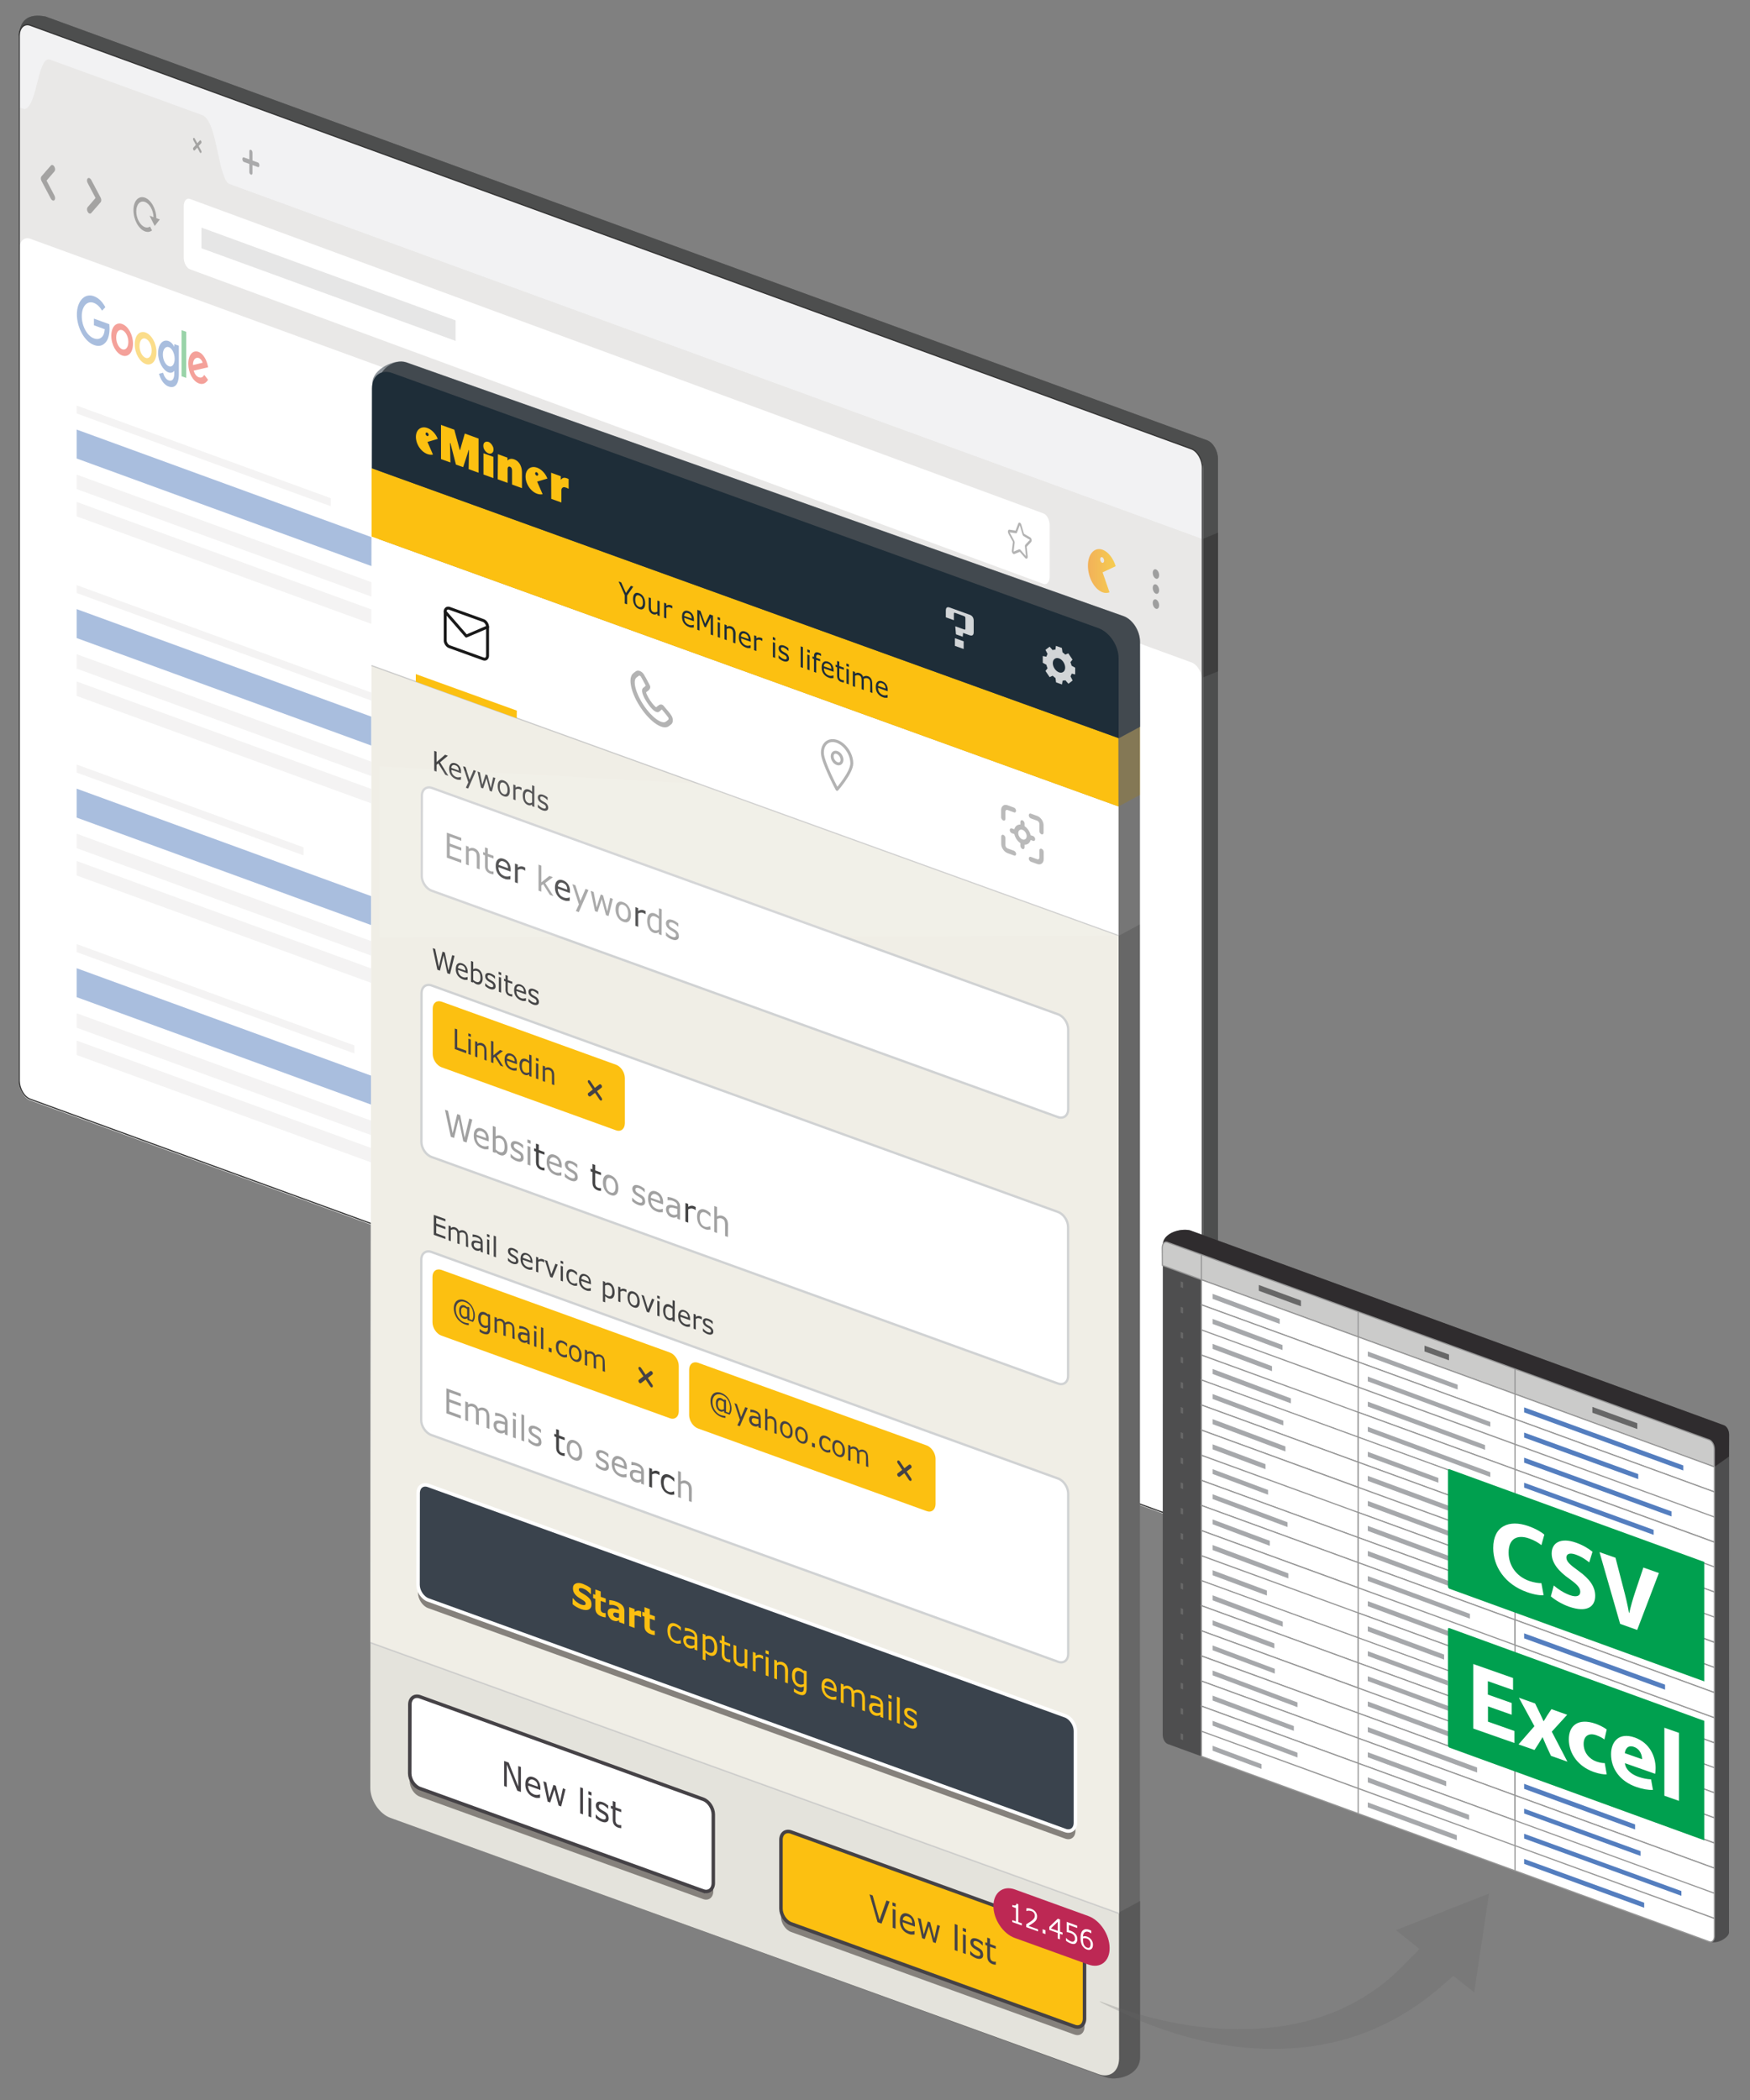 <svg xmlns="http://www.w3.org/2000/svg" xmlns:xlink="http://www.w3.org/1999/xlink" viewBox="0 0 1500 1800" xmlns:v="https://vecta.io/nano"><rect x="0" y="0" width="1500" height="1800" fill="#808080" stroke="none"/><style><![CDATA[.AA{opacity:.5}.AB{fill:#fff}.AC{stroke-miterlimit:10}.AD{fill:#fcc011}.AE{fill:#e9e8e7}.AF{opacity:.3}.AG{fill:#547dbe}.AH{fill:none}.AI{fill:#444445}.AJ{fill:#454246}.AK{fill:#676767}.AL{fill:#1e2d38}.AM{stroke:#d0d2d3}.AN{stroke-width:2}.AO{fill:#85817c}.AP{stroke-width:3}.AQ{stroke-linejoin:round}]]></style><use xlink:href="#C" fill="#4d4e4e"/><g class="AA"><use xlink:href="#C" fill="#4d4e4e"/></g><path d="M1044.1 575.4l-13.3 5.4V462l13.3-5.5z" opacity=".2"/><use xlink:href="#D" class="AE"/><path d="M1030.6 462.1v-59.8c0-7.5-4.2-15-9.3-16.9L25.8 22.2c-5.1-1.9-9.3 2.7-9.3 10.1v59.8l1014.1 370z" fill="#f2f2f3"/><path d="M1030.6 571.2L16.5 201.2V92.1l1014.1 370z" class="AE"/><path d="M1030.6 583.9V1296c0 7-4.2 11.1-9.3 9.3L25.8 942.1c-5.1-1.9-9.3-9-9.3-16V213.9c0-7 4.1-11.1 9.3-9.3l995.5 363.2c5.2 1.9 9.3 9.1 9.3 16.1z" class="AB"/><path d="M78.1 182.7c.8-.8 8.1-9.3 8.1-9.3.4-.4.6-1.1.6-1.8s-.2-1.6-.6-2.3L78.1 154c-.8-1.3-2.1-1.9-2.9-1.1s-.9 2.4 0 4.1l6.7 12.7-6.7 7.8c-.9 1.1-.8 2.7 0 4.1.8 1.5 2.1 1.9 2.9 1.1zm-34.4-40.9c-.8.8-8.1 9.3-8.1 9.3-.4.4-.6 1.1-.6 1.8s.2 1.6.6 2.3l8.1 15.3c.8 1.3 2.1 1.9 2.9 1.1s.9-2.4 0-4.1l-6.7-12.7 6.7-7.8c.9-1.1.8-2.7 0-4.1-.8-1.5-2.2-1.9-2.9-1.1z" class="AF"/><path d="M18.4,93.3c13.7,5,13.1-46.3,24.5-42.2l130.3,47.5c13.7,5,13.1,55.9,24.5,60.1L18.4,93.3z" class="AE"/><g class="AF"><path d="M124.2 169.4c5.4 2 9.7 9.8 9.8 17.6l3 1.1-4.4 5.6-4.4-8.8 3.4 1.3c-.1-5.8-3.4-11.7-7.4-13.1-4.1-1.5-7.4 2.1-7.4 8.1s3.3 12 7.4 13.5c1.6.6 3.1.4 4.4-.5l1.7 3.3c-1.7 1.3-3.8 1.7-6.1.8-5.4-2-9.8-10-9.8-18-.1-8 4.3-12.8 9.8-10.9z"/></g><path d="M899.7 494.4c0 4.4-2.4 7.1-5.3 6.1L162.8 230.8c-2.9-1.1-5.3-5.5-5.3-9.9v-44.3c0-4.4 2.4-7.1 5.3-6.1l731.6 269.6c2.9 1.1 5.3 5.5 5.3 9.9v44.4z" class="AB"/><g class="AA"><path d="M114 294.6c0 7.8-4.2 11.9-9.3 10.1-5.1-1.9-9.3-9.1-9.3-16.9s4.2-11.9 9.3-10.1c5.2 1.9 9.3 9.1 9.3 16.9zm-4-1.5c0-4.8-2.4-9-5.2-10.1-2.8-1-5.2 1.4-5.2 6.3 0 4.8 2.4 9 5.2 10.1 2.8 1 5.2-1.5 5.2-6.3z" fill="#e94435"/><path d="M134.1 301.9c0 7.8-4.2 11.9-9.3 10.1-5.1-1.9-9.3-9.1-9.3-16.9s4.2-11.9 9.3-10.1c5.1 1.9 9.3 9.1 9.3 16.9zm-4.1-1.5c0-4.8-2.4-9-5.2-10.1s-5.2 1.4-5.2 6.3c0 4.8 2.4 9 5.2 10.1s5.2-1.5 5.2-6.3z" fill="#f8bb15"/><path d="M153.3 296.3v24.2c0 9.9-4 12.5-8.8 10.8-4.5-1.6-7.2-7-8.2-10.9l3.5-.9c.6 2.4 2.2 5.6 4.7 6.5 3.1 1.1 4.9-.9 4.9-6.1V318l-.1-.1c-.9 1.3-2.7 2.1-4.9 1.3-4.6-1.7-8.9-9.1-8.9-16.6 0-7.6 4.2-12 8.9-10.3 2.2.8 4 2.9 4.9 4.8l.1.1V295l3.9 1.3h0zm-3.6 11.3c0-4.7-2.2-9-4.9-10-2.8-1-5.2 1.6-5.2 6.3s2.3 9 5.2 10c2.7 1.1 4.9-1.6 4.9-6.3z" class="AG"/><path d="M159.6 284.4v39.5l-4-1.4V283l4 1.4z" fill="#34a751"/><path d="M175.1 321.3l3.2 4.2c-1 1.8-3.5 4.7-7.7 3.2-5.3-1.9-9.2-9.3-9.2-16.8 0-8 4-12 8.7-10.3 4.8 1.8 7.2 8.2 7.9 11.5l.4 1.7-12.4 2.9c.9 3 2.4 5 4.5 5.7s3.5-.2 4.6-2.1h0zm-9.7-8.4l8.3-2c-.5-1.8-1.8-3.5-3.4-4.1-2.2-.7-5 .9-4.9 6.1z" fill="#e94435"/><path d="M80.5 278.8v-5.7l13.2 4.8.2 3.5c0 4.3-.8 9.3-3.4 12.1-2.5 2.9-5.8 3.8-10 2.2-7.9-2.9-14.6-14.7-14.6-26.2s6.7-18.5 14.6-15.6c4.4 1.6 7.5 5.2 9.8 9.4l-2.8 3c-1.7-2.9-4-5.5-7.1-6.7-5.8-2.1-10.3 3-10.3 11.4s4.5 16.8 10.3 19c3.8 1.4 5.9 0 7.3-1.5 1.1-1.2 1.8-3.2 2.1-6.3l-9.3-3.4z" class="AG"/></g><g class="AA"><path d="M663.7 765.1l-598-218.2v-24.8l598 218.2z" class="AG"/><g class="AE"><path d="M663.7 791.2l-598-218.1v-12.4l598 218.1zm-95.5-11.4L65.7 596.5v-12.4l502.5 183.3zM345.9 610.6L65.7 508.3v-6.8l280.2 102.2z"/></g></g><g class="AA"><path d="M480.6 852.2L65.7 700.8V676l414.9 151.4z" class="AG"/><g class="AE"><path d="M480.6 878.3L65.7 727v-12.4l414.9 151.3zm-66.2-.7L65.7 750.4V738l348.7 127.2zM260.2 733.2l-194.5-71v-6.9l194.5 71z"/></g></g><g class="AA"><path d="M573.8 1040.1L65.7 854.7v-24.8l508.1 185.4z" class="AG"/><g class="AE"><path d="M573.8 1066.2L65.7 880.9v-12.4l508.1 185.3zm-81.1-6.2l-427-155.7v-12.4l427 155.8zM303.8 903L65.7 816.1v-6.9l238.1 86.9z"/></g></g><g class="AA"><path d="M530.5 562.6L65.7 393v-24.8l464.8 169.6z" class="AG"/><g class="AE"><path d="M530.5 588.8L65.7 419.2v-12.4l464.8 169.6zm-74.2-3.7L65.7 442.6v-12.4l390.6 142.5zM283.5 433.9L65.7 354.4v-6.8L283.5 427z"/></g></g><g fill="#9e9e9e"><ellipse transform="matrix(.965 -.261 .261 .965 -94.084 276.045)" cx="991.2" cy="491.9" rx="2.6" ry="4.2"/><ellipse transform="matrix(.965 -.261 .261 .965 -97.457 276.493)" cx="991.2" cy="504.8" rx="2.6" ry="4.2"/><ellipse transform="matrix(.965 -.261 .261 .965 -100.829 276.941)" cx="991.2" cy="517.7" rx="2.6" ry="4.2"/></g><g class="AF"><path d="M884.2 462.4c-.2-.8-.6-1.5-1.2-1.8l-5.3-3.1-2.3-7.8c-.2-.8-.8-1.5-1.3-1.7-.6-.2-1.1.1-1.3.7l-2.3 6.1-5.3-.8c-.5-.1-1 .3-1.2 1s0 1.6.3 2.3l3.9 7.1-.9 7.5c-.1.8.1 1.6.6 2.3.3.3.6.6.9.7.2.1.5.1.7 0l4.6-1.9 4.6 5.3c.2.3.5.4.7.5.3.1.6.1.9-.1.5-.3.7-1 .6-1.8l-.9-8.2 3.9-4.2c.4-.5.5-1.3.3-2.1zm-5.3 4.4c-.3.4-.5 1-.4 1.7l.9 8.2-4.6-5.3c-.2-.3-.5-.4-.7-.5s-.5-.1-.7 0l-4.6 1.9.9-7.5c.1-.6-.1-1.4-.4-1.9l-3.9-7.1 5.3.8c.5.1.9-.2 1.1-.8l2.3-6.1 2.3 7.8c.2.7.6 1.3 1.1 1.6l5.3 3.1-3.9 4.1z"/></g><path d="M221.1 139.3l-4.7-1.7v-6.9c0-.9-.5-1.9-1.2-2.2l-.3-.1c-.7-.2-1.2.3-1.2 1.3v6.9l-4.7-1.7c-.7-.2-1.2.3-1.2 1.3v.4c0 .9.5 1.9 1.2 2.2l4.7 1.7v6.9c0 .9.5 1.9 1.2 2.2l.3.1c.7.2 1.2-.3 1.2-1.3v-6.9l4.7 1.7c.7.2 1.2-.3 1.2-1.3v-.4c0-1-.5-2-1.2-2.2zm-48.6-10.1l-2.2-4.1 2.2-2.4c.3-.3.3-1.1 0-1.6l-.1-.3c-.3-.6-.8-.7-1.1-.4l-2.2 2.4-2.2-4.1c-.3-.6-.8-.7-1.1-.4l-.1.2c-.3.3-.3 1.1 0 1.6l2.2 4.1-2.2 2.4c-.3.3-.3 1.1 0 1.6l.1.3c.3.6.8.7 1.1.4l2.2-2.4 2.2 4.1c.3.6.8.7 1.1.4l.1-.2c.3-.3.3-1.1 0-1.6z" class="AF"/><linearGradient id="A" gradientUnits="userSpaceOnUse" x1="2784.7" y1="-973.499" x2="2750.15" y2="-973.499" gradientTransform="matrix(0.687 0.251 0 1 -957.98 768.661)"><stop offset="0" stop-color="#fcc011"/><stop offset="1" stop-color="#f7981d"/></linearGradient><path d="M956.3 485.3c-2.1-6.7-6.3-12.3-11.2-14.1-6.9-2.5-12.6 3.6-12.6 13.7s5.6 20.3 12.6 22.8c2.1.8 4.2.7 5.9 0l-5.9-17.1 11.2-5.3zm-11.6-2.9c-.9-.3-1.7-1.7-1.7-3s.7-2.1 1.7-1.8c.9.3 1.7 1.7 1.7 3s-.8 2.1-1.7 1.8z" opacity=".7" fill="url(#A)"/><use xlink:href="#D" stroke="#f2f2f2" class="AC AH"/><path d="M390.5 292.2l-217.8-79.4v-17.7l217.8 79.5z" opacity=".1"/><path d="M1030.6 1296c0 7-4.2 11.1-9.3 9.3L25.8 942.1c-5.1-1.9-9.3-9-9.3-16V30.9c0-6.9 4.1-11.1 9.3-9.3l995.5 363.2c5.1 1.9 9.3 9.1 9.3 16V1296z" stroke="#333" class="AC AH"/><path d="M1466.1 1664.5c7 2 15.9-4.4 15.9-8l.1-426.8c0-3.6-1.9-7.1-4.3-8l-457.7-167.1c-8-2-23 2-23.4 12.1l-.1 420.2c0 3.6 1.9 7.1 4.4 8l465.1 169.6z" fill="#4e4e4f"/><path d="M1482 1248.5l.1-18.8c0-3.6-1.9-7.1-4.3-8l-457.7-167.1c-8-2-23 2-23.4 12.1l-.6 17.9 473 173 12.9-9.1z" opacity=".7" fill="#231f20"/><g stroke="#969696" class="AC"><path d="M1164.2 1145.9l-134.4-49v-21.5l134.4 49v21.5zm134.4 49l-134.4-49v-21.5l134.4 49v21.5zm0 0v-21.5l166.5 60.8c2.4.9 4.3 4.4 4.3 7.9v15.3l-170.8-62.5zm-302.3-110.3l33.5 12.3v-21.5l-29.3-10.6c-2.4-.9-4.3 1.3-4.3 4.8l.1 15h0z" fill="#cbcbca"/><g class="AB"><path d="M1164.2 1167.4l-134.4-49v-21.5l134.4 49v21.5zm134.4 49l-134.4-49v-21.5l134.4 49v21.5zm170.9 62.4l-170.9-62.4v-21.5l170.9 62.4v21.5z"/><path d="M1164.2 1188.9l-134.4-49v-21.5l134.4 49v21.5zm134.4 49l-134.4-49v-21.5l134.4 49v21.5zm170.9 62.4l-170.9-62.4v-21.5l170.9 62.4v21.5zm-305.3-89.8l-134.4-49.1v-21.5l134.4 49.1v21.5zm134.4 49l-134.4-49V1189l134.4 49v21.5zm170.9 62.3l-170.9-62.3V1238l170.9 62.3v21.5zm-305.3-89.8l-134.4-49v-21.5l134.4 49v21.5z"/><use xlink:href="#E"/><path d="M1298.6 1302.3l-134.4-49v-21.5l134.4 49v21.5zm170.9 62.3l-170.9-62.4v-21.5l170.9 62.4v21.5zm-305.3-89.8l-134.4-49v-21.5l134.4 49v21.5z"/><path d="M1298.6 1323.8l-134.4-49v-21.5l134.4 49v21.5zm170.9 62.3l-170.9-62.4v-21.5l170.9 62.4v21.5zm-305.3-89.7l-134.4-49.1v-21.5l134.4 49.1v21.5zm134.4 49l-134.4-49v-21.5l134.4 49v21.5zm170.9 62.2l-170.9-62.3v-21.5l170.9 62.3v21.5zm-305.3-89.7l-134.4-49v-21.5l134.4 49v21.5z"/><use xlink:href="#F"/><use xlink:href="#F" y="21.5"/><path d="M1298.6 1410l-134.4-49.1v-21.5l134.4 49v21.6zm-134.4-27.5l-134.4-49.1v-21.5l134.4 49.1v21.5zm134.4 49l-134.4-49V1361l134.4 49v21.5zm170.9 62.3l-170.9-62.3V1410l170.9 62.3v21.5zm-305.3-89.8l-134.4-49v-21.5l134.4 49v21.5z"/><use xlink:href="#E" y="172"/><use xlink:href="#F" y="107.4"/><path d="M1298.6 1495.9l-134.4-49.1v-21.5l134.4 49v21.6zm170.9 62.3l-170.9-62.3v-21.6l170.9 62.4v21.5zm-305.3-89.8l-134.4-49.1v-21.5l134.4 49.1v21.5zm134.4 49l-134.4-49v-21.5l134.4 49v21.5z"/><path d="M1469.5 1579.7l-170.9-62.3v-21.5l170.9 62.3v21.5zm-305.3-89.8l-134.4-49v-21.5l134.4 49v21.5zm134.4 49l-134.4-49v-21.5l134.4 49v21.5z"/><path d="M1469.5 1601.3l-170.9-62.4v-21.5l170.9 62.4v21.5zm-305.3-89.9l-134.4-49v-21.5l134.4 49v21.5zm134.4 49l-134.4-49v-21.5l134.4 49v21.5z"/><path d="M1469.5 1622.8l-170.9-62.4v-21.5l170.9 62.4v21.5zm-305.3-89.9l-134.4-49v-21.5l134.4 49v21.5zm134.4 49.1l-134.4-49.1v-21.5l134.4 49v21.6zm170.9 62.3l-170.9-62.3v-21.6l170.9 62.4v21.5zm-305.3-89.8l-134.4-49.1v-21.5l134.4 49.1v21.5zm134.4 49l-134.4-49V1533l134.4 49v21.5zm166.5 60.8l-166.5-60.8V1582l170.9 62.4v15.3c0 3.3-2 5.5-4.4 4.6zm4.4-192l-170.9-62.3v-21.6l170.9 62.4v21.5z"/></g></g><path d="M1014.1 1255.1l-2.1-.8v-5l2.1.8v5zm0-21.7l-2.1-.8v-5l2.1.8v5zm0-21.6l-2.1-.8v-5l2.1.8v5zm0-21.5l-2.1-.8v-5l2.1.8v5zm0-21.6l-2.1-.8v-5l2.1.8v5zm0-21.2l-2.1-.8v-5l2.1.8v5zm0-21.6l-2.1-.8v-5l2.1.8v5zm0-21.8l-2.1-.8v-5l2.1.8v5zm0 323.3l-2.1-.8v-5l2.1.8v5zm0-21.8l-2.1-.8v-5l2.1.8v5zm0-21.6l-2.1-.6v-5.1l2.1.8v4.9zm0-21.5l-2.1-.8v-5l2.1.8v5zm0-21.5l-2.1-.8v-5l2.1.8v5zm0-21.2l-2.1-.8v-5l2.1.8v5zm0-21.7l-2.1-.6v-5.1l2.1.8v4.9zm0-21.7l-2.1-.8v-5l2.1.8v5zm0 215.1l-2.1-.8v-5l2.1.8v5zm0-21.8l-2.1-.6v-5.1l2.1.8v4.9zm0-21.6l-2.1-.8v-5l2.1.8v5zm101-328.4l-36.1-13.3v-5l36.1 13.3v5zM1242 1166l-21-7.6v-5l21 7.6v5zm161.4 58.9l-38.5-14v-5l38.5 14v5z" class="AK"/><path d="M1306.4 1593.4l49.9 18.2 53 19.3v4.3l-102.9-37.6v-4.2zm0-21.6l134.8 49.1v4.1l-134.8-49.1v-4.1zm0-21.5l99.8 36.4v4.1l-99.8-36.4v-4.1zm0-21.3l95.1 34.8v4.3l-95.1-34.8v-4.3zm0-21.6l131.1 47.9v4.3l-131.1-47.9v-4.3zm0-21.5l127.3 46.5v4.1l-127.3-46.4v-4.2zm0-21.5l141 51.5v4.3l-141-51.5v-4.3zm0-21.5l107 39v4.3l-107-39v-4.3zm0-21.4l125.8 45.9v4.3l-125.8-45.9v-4.3zm0-21.5l120.8 44v4.3l-120.8-44v-4.3zm0-21.6l88 32.1v4.1l-88-32v-4.2zm0-21.4l152.8 55.8v4.1l-152.8-55.8v-4.1zm0-21.6l146.3 53.4v4.1l-146.3-53.3v-4.2zm0-21.5l152.8 55.8v4.1l-152.8-55.8v-4.1zm0-21.5l112 40.9v4.1l-112-40.9v-4.1zm0-21.5l111 40.4v4.3l-111-40.5v-4.2zm0-21.5l126.3 46.1v4.3l-126.3-46.1v-4.3zm0-21.5l97.8 35.6v4.3l-97.8-35.6v-4.3zm0-21.6l136.4 49.8v4.3l-136.4-49.8v-4.3z" fill="#547ebf"/><path d="M1039.4 1302.4l23.8 8.9 25.2 9.4v4.3l-49-18.5v-4.1zm0-21.6l64.2 24v4.1l-64.2-24v-4.1zm0-21.5l47.5 17.8v4.1l-47.5-17.8v-4.1zm0-21.3l45.3 17v4.3l-45.3-17v-4.3zm0-21.6l62.4 23.4v4.3l-62.4-23.4v-4.3zm0-21.5l60.6 22.8v4.1l-60.6-22.7v-4.2zm0-21.5l67.1 25.2v4.3l-67.1-25.2v-4.3zm0-21.5l50.9 19.1v4.3l-50.9-19.1v-4.3zm0-21.4l59.9 22.4v4.3l-59.9-22.4v-4.3zm0-21.5l57.5 21.5v4.3l-57.5-21.5v-4.3zm0 387.4l41.9 15.7v4.1l-41.9-15.6v-4.2zm0-21.4l72.7 27.3v4.1l-72.7-27.3v-4.1zm0-21.6l69.6 26.1v4.1l-69.6-26v-4.2zm0-21.5l72.7 27.3v4.1l-72.7-27.3v-4.1zm0-21.5l53.3 20v4.1l-53.3-20v-4.1zm0-21.5l52.9 19.7v4.3l-52.9-19.8v-4.2zm0-21.5l60.1 22.6v4.3l-60.1-22.6v-4.3zm0-21.5l46.5 17.4v4.3l-46.5-17.4v-4.3zm0-21.6l64.9 24.3v4.3l-64.9-24.3v-4.3zm133 134.1l34.3 12.7 36.4 13.5v4.3l-70.7-26.3v-4.2zm0-21.6l92.6 34.2v4.1l-92.6-34.2v-4.1zm0-21.5l68.6 25.3v4.1l-68.6-25.3v-4.1zm0-21.3l65.4 24.2v4.3l-65.4-24.2v-4.3zm0-21.6l90.1 33.4v4.3l-90.1-33.4v-4.3zm0-21.5l87.5 32.4v4.1l-87.5-32.3v-4.2zm0-21.5l96.9 35.9v4.3l-96.9-35.9v-4.3zm0-21.5l73.5 27.2v4.3l-73.5-27.2v-4.3zm0-21.4l86.4 32v4.3l-86.4-32v-4.3zm0-21.5l83 30.7v4.3l-83-30.7v-4.3zm0-20.6l60.5 22.4v4.1l-60.5-22.3v-4.2zm0-21.4l105 38.9v4.1l-105-38.9v-4.1zm0-21.6l100.5 37.2v4.1l-100.5-37.1v-4.2zm0-21.5l105 38.9v4.1l-105-38.9v-4.1zm0-21.5l77 28.5v4.1l-77-28.5v-4.1zm0 386.5l76.3 28.1v4.3l-76.3-28.2v-4.2zm0-21.5l86.8 32.2v4.3l-86.8-32.2v-4.3zm0-21.5l67.2 24.8v4.3l-67.2-24.8v-4.3zm0-21.6l93.7 34.7v4.3l-93.7-34.7v-4.3z" fill="#a6a8ab"/><path d="M1242.4 1361.8l218.4 79.4v-102.4l-4.7-1.7-213.8-77.8c-.7-.2-1.2.1-1.2.8v99.8c0 .9.7 1.6 1.3 1.9z" fill="#00a04f"/><path d="M1323.1 1367.3c-2.3.3-7.5-.2-14.2-2.6-19.1-6.7-29-22.1-29-37.8 0-18.9 13.5-24.7 30.2-18.8 6.5 2.3 11.4 5.3 13.6 7.3l-2.5 9c-2.5-2-6.1-4.2-10.5-5.7-9.9-3.5-17.6-.2-17.6 12.1 0 11.1 6.6 20.4 17.7 24.3 3.8 1.3 8 2 10.4 1.9l1.9 10.3zm8.7-8.3c3.4 2.9 8.5 6.4 13.9 8.3 5.7 2 8.8.7 8.8-2.9 0-3.4-2.6-6.3-9.3-11.1-9.2-6.4-15.2-13.6-15.2-21.7 0-9.4 7.9-13.9 20.9-9.3 6.2 2.2 10.8 5.1 14.1 7.8l-2.8 9.1c-2.2-1.8-6.2-4.8-11.6-6.7s-8-.4-8 2.5c0 3.5 3.1 6.2 10.3 11.4 9.8 7 14.4 13.7 14.4 21.5 0 9.3-7.1 14.6-22.3 9.3-6.3-2.2-12.6-6.1-15.7-8.9l2.5-9.3zm56.9 32.9l-17.7-61.5 13.7 4.8 6.7 25.8c1.9 7.2 3.6 14.2 4.9 21.5l.2.1c1.4-6.2 3.1-12.1 5-17.8l7.1-21.2 13.3 4.7-18.6 48.8-14.6-5.2z" class="AB"/><path d="M1242.4 1498l218.4 79.4V1475l-4.7-1.7-213.8-77.8c-.7-.2-1.2.1-1.2.8v99.8c0 .8.7 1.6 1.3 1.9z" fill="#00a04f"/><path d="M1295.8 1469.8l-20.4-7.2v13.1l22.7 8v10.3l-35.3-12.4v-55.3l34.1 12v10.3l-21.6-7.6v11.5l20.4 7.2v10.1zm20-9.7l3.9 8 3.3 7.1.2.1 3.1-5.1 3.5-5.2 13.5 4.8-13.2 14.5 13.4 25.7-14.1-5-4-8.6-3.1-7.2-.2-.1-3 5-3.8 5.9-13.7-4.8 13.6-15.6-13.3-24.4 13.9 4.9zm61.4 60.8c-2.2.2-6.4-.4-11.2-2.1-13-4.6-21.3-15.4-21.3-28 0-11.7 8-18.5 23-13.3 3.3 1.2 6.9 3 9.5 4.9l-2 8.6c-1.5-1.2-3.7-2.5-7-3.7-6.6-2.3-10.8.9-10.8 7.5 0 7.4 4.9 13 11 15.1 3 1 5.3 1.4 7.1 1.3l1.7 9.7zm15.6-9.6c.4 5.3 5.5 9.6 11.3 11.6 4.3 1.5 7.7 2.1 11.1 2.3l1.6 9c-4.1.2-9.1-.7-14.5-2.6-13.6-4.8-21.4-15.4-21.4-28 0-10.2 6.3-19.2 20.3-14.3 13 4.6 17.9 16.4 17.9 26.3 0 2.1-.2 3.9-.4 4.8l-25.9-9.1zm14.7-3.4c0-3-1.3-8.6-7.1-10.6-5.3-1.8-7.4 2.2-7.7 5.4l14.8 5.2zm19.1-27l12.5 4.4v58.3l-12.5-4.4v-58.3z" class="AB"/><path d="M324.5 1411.4c0 9.3 6.2 145.2 13.9 148l609.7 221.3c7.7 2.8 29-.8 29-17.6v-1213c0-9.3-6.3-19.1-14-21.9l-615-217.6c-10-3.3-23.4 6-23.7 17.4v1083.4z" class="AK"/><path d="M977.4 622.9l-.2-72.9c0-9.3-6.3-19.1-14-21.9l-615-217.6c-10-3.3-28.7 6-29 17.4v116.5l639.7 188.4 18.5-9.9z" class="AA AL"/><path d="M325.2 1411.2v126.4c0 9.3 6.2 19 13.9 21.8l609.7 221.3c7.7 2.8 28.5-.9 28.5-17.7v-133.6l-18.5 10-633.6-228.2z" fill="#4d4c4d" class="AA"/><path d="M958.9 691.2l18.5-10v-58.3l-18.5 10-633.7-34.3v146.5z" opacity=".2" class="AD"/><g class="AB"><path d="M958.7 691.3L318.5 459.9l-.1 110.6 640.3 231.4z"/><path d="M959.1 1639.7l-641.6-232.1 1-947.7 640.2 231.4z"/></g><path d="M959.1 1639.7l-641.6-232.1.9-837.1 640.3 231.4z" fill="#f0eee6"/><g class="AI"><path d="M384.3 665l-2.6-.9-6-9.8-1.5 1.3v5.8l-2-.7v-17.1l2 .7v8.9l7.3-6.3 2.4.9-6.7 5.6 7.1 11.6zm10.9-2.2l-8.3-3c0 .8.1 1.5.3 2.2s.5 1.2.9 1.8c.4.5.8.9 1.3 1.3s1 .6 1.6.9c.8.3 1.5.4 2.3.3s1.3-.2 1.7-.4h.1v2.4c-.6.1-1.3.1-2 .1s-1.4-.2-2.1-.5c-1.9-.7-3.3-1.8-4.4-3.3s-1.6-3.4-1.6-5.5.5-3.6 1.5-4.4 2.3-1 4-.4c1.5.6 2.7 1.5 3.5 2.8s1.2 2.9 1.2 4.7v1zm-1.9-2.3c0-1.1-.3-2.1-.8-2.9s-1.3-1.4-2.3-1.7c-1-.4-1.8-.3-2.4.1s-.9 1.2-1 2.2l6.5 2.3zm14.6.3l-6.6 15.1-2-.7 2.1-4.6-4.5-13.8 2.1.7 3.5 10.8 3.5-8.2 1.9.7zm16.7 6l-3 11.7-1.8-.6L417 667l-2.9 8.8-1.8-.6-3-13.9 2 .7 2.1 10.7 2.8-8.9 1.6.6 2.9 11 2-9.2 1.9.6zm12.4 10.9c0 2.1-.5 3.6-1.4 4.4-.9.9-2.2 1-3.8.4s-2.9-1.6-3.8-3.2-1.4-3.4-1.4-5.5.5-3.6 1.4-4.4c.9-.9 2.2-1 3.8-.4s2.9 1.6 3.8 3.2 1.4 3.4 1.4 5.5zm-2-.7c0-1.7-.3-3-.9-4s-1.4-1.7-2.4-2.1-1.8-.3-2.4.3-.9 1.7-.9 3.4c0 1.6.3 2.9.9 4s1.4 1.7 2.4 2.1 1.8.2 2.4-.4.9-1.7.9-3.3z"/><use xlink:href="#G"/><path d="M458 691.7l-1.9-.7v-1.3c-.5.3-1.1.5-1.7.6s-1.2 0-1.9-.3c-1.4-.5-2.4-1.5-3.2-2.9-.8-1.5-1.2-3.2-1.2-5.3 0-1.1.1-2 .4-2.8s.6-1.3 1.1-1.8c.5-.4 1-.7 1.6-.7.6-.1 1.2 0 1.9.2.6.2 1.1.5 1.6.8s.9.7 1.4 1.2v-5.6l1.9.7v17.9zm-1.9-3.9v-7.4c-.5-.4-1-.8-1.4-1s-.8-.5-1.3-.6c-1.1-.4-1.9-.3-2.5.4-.6.6-.9 1.7-.9 3.3 0 1.5.2 2.8.7 3.7.5 1 1.2 1.6 2.2 2 .5.2 1.1.3 1.6.2.6-.1 1.1-.3 1.6-.6zm13.8 4.5c0 1.2-.4 2-1.3 2.4s-2 .4-3.5-.1c-.8-.3-1.6-.7-2.3-1.2s-1.3-.9-1.8-1.4v-2.4h.1c.6.7 1.3 1.4 2 1.9s1.4 1 2.1 1.2c.8.3 1.5.4 2 .3s.7-.5.7-1.2c0-.5-.1-.9-.4-1.3s-.8-.8-1.5-1.2c-.3-.2-.6-.4-1.1-.6-.4-.2-.8-.5-1.2-.7-1-.7-1.7-1.3-2.1-2.1s-.6-1.5-.6-2.4c0-.5.1-1 .3-1.4a1.96 1.96 0 0 1 .9-.9c.4-.2.9-.3 1.4-.3s1.2.1 2 .4c.7.2 1.4.6 2.1 1s1.3.9 1.7 1.3v2.3h-.1c-.5-.6-1.1-1.1-1.8-1.7a15.07 15.07 0 0 0-2-1.2c-.7-.3-1.3-.3-1.8-.2s-.7.5-.7 1.1c0 .5.1 1 .4 1.4s.7.8 1.4 1.2c.4.2.7.5 1.2.7.4.2.8.5 1.1.6.9.5 1.6 1.2 2 1.9.5.8.8 1.6.8 2.6z"/></g><path d="M906.8 957.5l-536.7-194c-4.8-1.7-8.7-7.5-8.6-12.9l.1-68.5c0-5.4 3.9-8.4 8.7-6.7l536.6 194c4.8 1.7 8.7 7.5 8.7 12.9v68.6c-.1 5.3-4 8.3-8.8 6.6z" class="AB AC AM AN"/><g class="AI"><path d="M395.4 739.6l-12.4-4.5v-21.4l12.4 4.5v2.5l-9.9-3.6v5.9l9.9 3.6v2.5l-9.9-3.6v7.9l9.9 3.6v2.6zm15.7 5.6l-2.4-.9v-9.1l-.1-2.1c-.1-.7-.2-1.2-.4-1.7a2.73 2.73 0 0 0-.9-1.2c-.4-.3-.9-.6-1.5-.9-.7-.2-1.3-.3-2-.2s-1.4.3-2 .7v12l-2.4-.9v-16l2.4.9v1.8c.7-.4 1.5-.7 2.3-.8s1.6 0 2.4.3c1.5.6 2.7 1.5 3.5 2.8s1.2 3 1.2 4.9l-.1 10.4zm11.9 4.2c-.4 0-.9-.1-1.5-.2-.5-.1-1-.2-1.4-.4-1.4-.5-2.5-1.4-3.3-2.5-.8-1.2-1.1-2.7-1.1-4.6v-8.5l-1.6-.6v-2.3l1.6.6v-4.6l2.4.9v4.6l4.9 1.8v2.3l-4.9-1.8v7.3 2c0 .5.2 1 .4 1.5.2.4.4.8.8 1.1.3.3.8.6 1.5.8.4.1.8.2 1.2.2h.9.1v2.4z" class="AA"/><use xlink:href="#H" class="AA"/><use xlink:href="#I" class="AA"/><path d="M474.4 768.1l-3.1-1.1-5.7-9.1-1.6 1.1v5.3l-2.4-.9v-22.3l2.4.9v14.3l6.9-5.5 3 1.1-6.6 5 7.1 11.2z" class="AA"/><use xlink:href="#H" x="50.8" y="18.4" class="AA"/><path d="M504.4 762.9l-8.3 18.9-2.5-.9 2.6-5.7-5.6-17.3 2.6.9 4.3 13.4 4.4-10.3 2.5 1zm20.9 7.6l-3.7 14.7-2.2-.8-3.6-13.7-3.6 11-2.2-.7-3.7-17.4 2.5.9 2.6 13.3 3.5-11.1 2 .7 3.6 13.7 2.5-11.5 2.3.9zm15.5 13.6c0 2.6-.6 4.5-1.8 5.5-1.2 1.1-2.8 1.3-4.8.5-2-.7-3.6-2.1-4.8-4s-1.8-4.2-1.8-6.8.6-4.5 1.8-5.5c1.2-1.1 2.8-1.3 4.8-.5 2 .7 3.6 2 4.8 4s1.8 4.2 1.8 6.8zm-2.4-.9c0-2.1-.4-3.7-1.1-5s-1.7-2.1-3-2.6-2.3-.3-3 .4c-.7.8-1.1 2.2-1.1 4.2s.4 3.7 1.1 5 1.7 2.2 3 2.6c1.3.5 2.3.3 3-.5s1.1-2 1.1-4.1z" class="AA"/><use xlink:href="#I" x="103.2" y="37.3" class="AA"/><path d="M567.1 801.6l-2.4-.9V799c-.7.4-1.4.7-2.1.8s-1.6 0-2.4-.3c-1.7-.6-3-1.8-4-3.7s-1.5-4.1-1.5-6.7c0-1.4.2-2.5.5-3.4s.8-1.7 1.4-2.2 1.2-.8 2-.9 1.6 0 2.4.3c.7.3 1.4.6 2 1a11.92 11.92 0 0 1 1.8 1.5v-6.9l2.4.9-.1 22.2zm-2.4-4.8v-9.2c-.6-.6-1.2-1-1.7-1.3s-1.1-.6-1.7-.8c-1.3-.5-2.4-.3-3.1.5s-1.1 2.1-1.1 4.1c0 1.9.3 3.5.9 4.7s1.5 2 2.8 2.5c.7.2 1.4.3 2.1.2l1.8-.7zm17.2 5.6c0 1.5-.5 2.5-1.6 3-1.1.6-2.5.5-4.4-.2-1-.4-2-.9-2.9-1.5s-1.6-1.2-2.2-1.7v-3h.1c.8.9 1.6 1.7 2.5 2.4s1.8 1.2 2.6 1.5c1 .4 1.9.5 2.5.3s.9-.7.9-1.5c0-.6-.2-1.2-.5-1.6s-.9-.9-1.9-1.5l-1.3-.8-1.5-.9c-1.2-.8-2.1-1.7-2.6-2.6s-.8-1.9-.8-2.9c0-.7.1-1.2.4-1.7.2-.5.6-.9 1.1-1.2s1.1-.4 1.8-.4 1.5.2 2.5.5c.8.3 1.7.7 2.6 1.3l2.2 1.6v2.9h-.1a14.88 14.88 0 0 0-2.2-2.1 8.3 8.3 0 0 0-2.6-1.4c-.9-.3-1.6-.4-2.2-.2s-.9.6-.9 1.4c0 .7.2 1.2.5 1.7.4.5.9.9 1.7 1.4.4.3.9.6 1.5.9l1.4.8c1.1.7 2 1.5 2.6 2.4.5.8.8 1.9.8 3.1z" class="AA"/><path d="M389.6 819.3l-3.9 15.7-2.3-.8-3.2-15.3-3.1 13.1-2.2-.8-4-18.5 2.1.7 3.2 15.4 3.1-13.1 2 .7 3.1 15.5 3.2-13.2 2 .6zm11.3 15l-8.3-3c0 .8.1 1.5.3 2.2s.5 1.2.9 1.8c.4.5.8.9 1.3 1.3s1 .6 1.6.9c.8.3 1.5.4 2.3.3s1.3-.2 1.7-.4h.1v2.4c-.6.1-1.3.1-2 .1s-1.4-.2-2.1-.5c-1.9-.7-3.3-1.8-4.4-3.3s-1.6-3.4-1.6-5.5.5-3.6 1.5-4.4c1-.9 2.3-1 4-.4 1.5.6 2.7 1.5 3.5 2.8s1.2 2.9 1.2 4.8v.9zM399 832c0-1.1-.3-2.1-.8-2.9s-1.3-1.4-2.3-1.7c-1-.4-1.8-.3-2.4.1-.6.5-.9 1.2-1 2.2l6.5 2.3zm14.7 6.6c0 1.1-.1 2-.4 2.7-.3.8-.6 1.3-1.1 1.8-.5.4-1 .7-1.6.8s-1.2 0-1.9-.2c-.6-.2-1.2-.5-1.7-.9-.5-.3-1-.7-1.4-1.2l-.1.6-1.8-.6v-17.9l1.9.7v6.4c.5-.3 1.1-.5 1.7-.6s1.3 0 2 .3c1.3.5 2.4 1.4 3.2 2.9s1.2 3.1 1.2 5.2zm-1.9-.6c0-1.5-.2-2.8-.7-3.7s-1.2-1.6-2.2-2c-.6-.2-1.1-.3-1.7-.2s-1.1.2-1.6.5v7.3c.5.5 1 .8 1.4 1.1.4.2.8.5 1.3.6 1.1.4 1.9.3 2.5-.3.7-.5 1-1.7 1-3.3zm13 7.4c0 1.2-.4 2-1.3 2.4s-2 .4-3.5-.1c-.8-.3-1.6-.7-2.3-1.2s-1.3-.9-1.8-1.4v-2.4h.1c.6.7 1.3 1.4 2 1.9.7.6 1.4 1 2.1 1.2.8.3 1.5.4 2 .3s.7-.5.7-1.2c0-.5-.1-.9-.4-1.3s-.8-.8-1.5-1.2c-.3-.2-.6-.4-1.1-.6-.4-.2-.8-.5-1.2-.7-1-.7-1.7-1.4-2.1-2.1s-.6-1.5-.6-2.4c0-.5.1-1 .3-1.4a1.96 1.96 0 0 1 .9-.9c.4-.2.9-.3 1.4-.3.6 0 1.2.1 2 .4.7.2 1.4.6 2.1 1s1.3.9 1.7 1.3v2.3h-.1c-.5-.6-1.1-1.1-1.8-1.7s-1.4-.9-2-1.2c-.7-.3-1.3-.3-1.8-.2s-.7.5-.7 1.1c0 .5.1 1 .4 1.4s.7.8 1.4 1.2c.4.2.7.5 1.2.7s.8.5 1.1.6c.9.5 1.6 1.2 2 1.9.6.9.8 1.7.8 2.6zm4.8-9.5l-2.2-.8v-2.2l2.2.8v2.2zm-.1 14.9l-1.9-.7v-12.8l1.9.7v12.8zm9.6 3.4c-.4 0-.7-.1-1.2-.2s-.8-.2-1.1-.3a4.84 4.84 0 0 1-2.6-2c-.6-.9-.9-2.2-.9-3.7v-6.8l-1.3-.5v-1.8l1.3.5v-3.7l1.9.7v3.7l3.9 1.4v1.8l-3.9-1.4v5.8 1.6c0 .4.1.8.3 1.2.1.4.4.7.6.9.3.2.7.5 1.2.6.3.1.6.2 1 .2h.7.1v2zm11.8-1.8l-8.3-3c0 .8.1 1.5.3 2.2s.5 1.2.9 1.8c.4.5.8.9 1.3 1.3s1 .6 1.6.9c.8.3 1.5.4 2.3.3s1.3-.2 1.7-.4h.1v2.4c-.6.1-1.3.1-2 .1s-1.4-.2-2.1-.5c-1.9-.7-3.3-1.8-4.4-3.3s-1.6-3.4-1.6-5.5.5-3.6 1.5-4.4 2.3-1 4-.4c1.5.6 2.7 1.5 3.5 2.8s1.2 2.9 1.2 4.8v.9zm-1.8-2.3c0-1.1-.3-2.1-.8-2.9s-1.3-1.4-2.3-1.7c-1-.4-1.8-.3-2.4.1-.6.5-.9 1.2-1 2.2l6.5 2.3zm12.8 8.7c0 1.2-.4 2-1.3 2.4s-2 .4-3.5-.1c-.8-.3-1.6-.7-2.3-1.2s-1.3-.9-1.8-1.4v-2.4h.1c.6.7 1.3 1.4 2 1.9.7.6 1.4 1 2.1 1.2.8.3 1.5.4 2 .3s.7-.5.7-1.2c0-.5-.1-.9-.4-1.3s-.8-.8-1.5-1.2c-.3-.2-.6-.4-1.1-.6-.4-.2-.8-.5-1.2-.7-1-.7-1.7-1.4-2.1-2.1s-.6-1.5-.6-2.4c0-.5.1-1 .3-1.4a1.96 1.96 0 0 1 .9-.9c.4-.2.9-.3 1.4-.3.6 0 1.2.1 2 .4.7.2 1.4.6 2.1 1s1.3.9 1.7 1.3v2.3h-.1c-.5-.6-1.1-1.1-1.8-1.7a15.07 15.07 0 0 0-2-1.2c-.7-.3-1.3-.3-1.8-.2s-.7.5-.7 1.1c0 .5.1 1 .4 1.4s.7.8 1.4 1.2c.4.2.7.5 1.2.7.4.2.8.5 1.1.6.9.5 1.6 1.2 2 1.9.6.9.8 1.7.8 2.6z"/></g><path d="M906.9 1185.9l-537-194.2c-4.8-1.7-8.7-7.5-8.7-12.9l.1-127.4c0-5.4 3.9-8.4 8.7-6.7l536.8 194.1c4.8 1.7 8.7 7.5 8.7 12.9v127.5c.1 5.4-3.8 8.4-8.6 6.7z" class="AB AC AM AN"/><g class="AI"><path d="M404.8 959.7l-4.9 19.6-2.8-1-4-19.2-3.9 16.3-2.8-1-5-23.2 2.6.9 4 19.2 3.9-16.4 2.5.9 3.9 19.4 4-16.5 2.5 1zm14.1 18.7l-10.4-3.8c0 1 .1 1.9.4 2.7s.6 1.6 1.1 2.2a6.09 6.09 0 0 0 1.6 1.6 12.81 12.81 0 0 0 2 1.1c1 .3 1.9.5 2.9.4s1.7-.3 2.1-.5h.1v2.9c-.8.1-1.6.1-2.5.1-.8 0-1.7-.2-2.6-.6-2.4-.9-4.2-2.2-5.5-4.2-1.3-1.9-2-4.2-2-6.9 0-2.6.6-4.5 1.9-5.6s2.9-1.3 5-.5c1.9.7 3.4 1.9 4.4 3.5s1.6 3.6 1.5 5.9v1.7zm-2.3-2.9c0-1.4-.3-2.6-.9-3.6s-1.6-1.7-2.8-2.2c-1.3-.5-2.3-.4-3.1.2s-1.2 1.5-1.3 2.7l8.1 2.9zm18.4 8.3c0 1.3-.2 2.5-.5 3.4-.3 1-.8 1.7-1.4 2.2s-1.3.9-2 1-1.5 0-2.4-.3c-.8-.3-1.5-.7-2.1-1.1a11.92 11.92 0 0 1-1.8-1.5l-.2.7-2.2-.8v-22.3l2.4.9v8c.7-.4 1.4-.6 2.1-.8.8-.1 1.6 0 2.5.3 1.7.6 3 1.8 4 3.6 1.1 1.9 1.6 4.1 1.6 6.7zm-2.5-.8c0-1.9-.3-3.5-.8-4.7-.6-1.2-1.5-2-2.7-2.5-.7-.3-1.4-.3-2.1-.3-.7.1-1.4.3-2 .6v9.2c.7.6 1.3 1 1.7 1.3.5.3 1 .6 1.7.8 1.3.5 2.4.4 3.1-.3.7-.6 1.1-2 1.1-4.1zm16.3 9.4c0 1.5-.5 2.5-1.6 3-1.1.6-2.5.5-4.4-.2-1-.4-2-.9-2.9-1.5s-1.6-1.2-2.2-1.7v-3h.1c.8.9 1.6 1.7 2.5 2.4s1.8 1.2 2.7 1.5c1 .4 1.9.5 2.5.3s.9-.7.9-1.5c0-.6-.2-1.2-.5-1.6s-.9-.9-1.9-1.5l-1.3-.8-1.5-.9c-1.2-.8-2.1-1.7-2.6-2.6s-.8-1.9-.8-2.9c0-.7.1-1.2.4-1.7.2-.5.6-.9 1.1-1.2s1.1-.4 1.8-.4 1.5.2 2.5.5c.8.3 1.7.7 2.6 1.3.9.5 1.6 1.1 2.2 1.6v2.9h-.1a14.88 14.88 0 0 0-2.2-2.1c-.9-.7-1.7-1.1-2.6-1.5-.9-.3-1.6-.4-2.2-.2s-.9.6-.9 1.4c0 .7.2 1.2.5 1.7.4.5.9.9 1.7 1.4.4.3.9.6 1.5.9l1.4.8c1.1.7 2 1.5 2.6 2.4.4.9.7 2 .7 3.2zm6-12l-2.7-1v-2.8l2.7 1v2.8zm-.2 18.7l-2.4-.9v-16l2.4.9v16z" class="AA"/><use xlink:href="#J" class="AA"/><path d="M481.4 1001l-10.4-3.8c0 1 .1 1.9.4 2.7s.6 1.6 1.1 2.2a6.09 6.09 0 0 0 1.6 1.6 12.81 12.81 0 0 0 2 1.1c1 .3 1.9.5 2.9.4s1.7-.3 2.1-.5h.1v2.9c-.8.1-1.6.1-2.5.1s-1.7-.2-2.6-.6c-2.4-.9-4.2-2.2-5.5-4.2-1.3-1.9-2-4.2-2-6.9 0-2.6.6-4.5 1.9-5.6s2.9-1.3 5-.5c1.9.7 3.4 1.9 4.4 3.5s1.6 3.6 1.6 5.9l-.1 1.7zm-2.3-2.9c0-1.4-.3-2.6-.9-3.6s-1.6-1.7-2.8-2.2c-1.3-.5-2.3-.4-3.1.2s-1.2 1.5-1.3 2.7l8.1 2.9zm16.1 11c0 1.5-.5 2.5-1.6 3-1.1.6-2.5.5-4.4-.2-1-.4-2-.9-2.9-1.5s-1.6-1.2-2.2-1.7v-3h.1c.8.9 1.6 1.7 2.5 2.4s1.8 1.2 2.7 1.5c1 .4 1.9.5 2.5.3s.9-.7.9-1.5c0-.6-.2-1.2-.5-1.6s-.9-.9-1.9-1.5l-1.3-.8-1.5-.9c-1.2-.8-2.1-1.7-2.6-2.6s-.8-1.9-.8-2.9c0-.7.1-1.2.4-1.7.2-.5.6-.9 1.1-1.2s1.1-.4 1.8-.4 1.5.2 2.5.5c.8.3 1.7.7 2.6 1.3.9.5 1.6 1.1 2.2 1.6v2.9h-.1a14.88 14.88 0 0 0-2.2-2.1c-.9-.7-1.7-1.1-2.6-1.5-.9-.3-1.6-.4-2.2-.2s-.9.6-.9 1.4c0 .7.2 1.2.5 1.7.4.5.9.9 1.7 1.4.4.3.9.6 1.5.9s1 .6 1.4.8c1.1.7 2 1.5 2.6 2.4.4 1 .7 2.1.7 3.2z" class="AA"/><use xlink:href="#J" x="48.4" y="17.5" class="AA"/><path d="M530 1018.3c0 2.6-.6 4.5-1.8 5.5-1.2 1.1-2.8 1.3-4.8.5-2-.7-3.6-2.1-4.8-4s-1.8-4.2-1.8-6.8.6-4.5 1.8-5.6 2.8-1.3 4.8-.5c2 .7 3.6 2.1 4.8 4 1.2 2.1 1.8 4.3 1.8 6.9zm-2.4-.8c0-2.1-.4-3.8-1.1-5-.7-1.3-1.7-2.1-3-2.6s-2.3-.3-3 .4c-.7.8-1.1 2.2-1.1 4.2s.4 3.7 1.1 5 1.7 2.2 3 2.6c1.3.5 2.3.3 3-.5.7-.7 1.1-2.1 1.1-4.1zM553 1030c0 1.5-.5 2.5-1.6 3-1.1.6-2.5.5-4.4-.2-1-.4-2-.9-2.9-1.5s-1.6-1.2-2.2-1.7v-3h.1c.8.9 1.6 1.7 2.5 2.4s1.8 1.2 2.7 1.5c1 .4 1.9.5 2.5.3s.9-.7.9-1.5c0-.6-.2-1.2-.5-1.6s-.9-.9-1.9-1.5l-1.3-.8-1.5-.9c-1.2-.8-2.1-1.7-2.6-2.6s-.8-1.9-.8-2.9c0-.7.1-1.2.4-1.7.2-.5.6-.9 1.1-1.2s1.1-.4 1.8-.4 1.5.2 2.5.5c.8.3 1.7.7 2.6 1.3.9.5 1.6 1.1 2.2 1.6v2.9h-.1a14.88 14.88 0 0 0-2.2-2.1c-.9-.7-1.7-1.1-2.6-1.5-.9-.3-1.6-.4-2.2-.2s-.9.6-.9 1.4c0 .7.2 1.2.5 1.7.4.5.9.9 1.7 1.4.4.3.9.6 1.5.9l1.4.8c1.1.7 2 1.5 2.6 2.4.4 1 .7 2.1.7 3.2zm15.3 2.4l-10.4-3.8c0 1 .1 1.9.4 2.7s.6 1.6 1.1 2.2a6.09 6.09 0 0 0 1.6 1.6 12.81 12.81 0 0 0 2 1.1c1 .3 1.9.5 2.9.4s1.7-.3 2.1-.5h.1v2.9c-.8.1-1.6.1-2.5.1-.8 0-1.7-.2-2.6-.6-2.4-.9-4.2-2.2-5.5-4.2s-2-4.2-2-6.9c0-2.6.6-4.5 1.9-5.6s2.9-1.3 5-.5c1.9.7 3.4 1.9 4.4 3.5s1.6 3.6 1.6 5.9l-.1 1.7zm-2.4-2.9c0-1.4-.3-2.6-.9-3.6s-1.6-1.7-2.8-2.2c-1.3-.5-2.3-.4-3.1.2s-1.2 1.5-1.3 2.7l8.1 2.9zm17 16l-2.4-.9v-1.7l-.9.4c-.4.2-.7.3-1 .3-.4.1-.9.1-1.4.1s-1.1-.2-1.8-.4c-1.3-.5-2.4-1.3-3.2-2.6s-1.3-2.7-1.3-4.1c0-1.2.2-2.1.7-2.7s1.1-.9 2-1.1c.9-.1 1.9 0 3.1.2l3.9 1.1v-.4c0-.6-.1-1.2-.3-1.6-.2-.5-.5-.9-.8-1.2s-.7-.6-1.2-.9c-.5-.2-1-.5-1.5-.7-.6-.2-1.3-.4-2.1-.5s-1.6-.1-2.4-.1h-.1v-2.7c.5 0 1.1.1 2 .3.9.1 1.7.4 2.6.7 1 .4 1.9.8 2.6 1.2.7.5 1.4 1 1.9 1.6s.9 1.3 1.2 2.1.4 1.7.4 2.8v10.8zm-2.4-4.8v-4.5l-2.6-.7c-1-.3-1.8-.4-2.3-.4-.7 0-1.2.1-1.7.4-.4.3-.6.9-.6 1.7 0 .9.2 1.7.7 2.3s1.2 1.1 2.2 1.5c.8.3 1.6.4 2.3.3a5.87 5.87 0 0 0 2-.6z" class="AA"/><use xlink:href="#I" x="146.1" y="290.9" class="AA"/><path d="M609 1053.9l-2.3.2c-.7 0-1.5-.2-2.3-.5-1-.4-2-.9-2.8-1.5-.9-.6-1.6-1.4-2.2-2.3s-1.1-2-1.4-3.1a16 16 0 0 1-.5-3.9c0-2.6.6-4.5 1.9-5.5s3-1.2 5-.4a9.45 9.45 0 0 1 2.4 1.3c.8.5 1.5 1.1 2.1 1.7v3h-.1c-.7-.9-1.5-1.7-2.3-2.3s-1.5-1.1-2.3-1.3c-1.4-.5-2.4-.4-3.2.4-.8.7-1.2 2.1-1.2 4.1 0 1.9.4 3.6 1.1 4.9s1.8 2.2 3.2 2.7c.5.2 1 .3 1.5.3s.9 0 1.3-.1l1-.3c.3-.1.5-.2.7-.3h.1l.3 2.9zm14.9 6.4l-2.4-.9v-9.1l-.1-2.1c-.1-.7-.2-1.2-.4-1.7a2.73 2.73 0 0 0-.9-1.2c-.4-.3-.9-.6-1.5-.9-.7-.2-1.3-.3-2-.2s-1.4.3-2 .7v12l-2.4-.9v-22.3l2.4.9v8.1c.7-.4 1.5-.7 2.3-.8s1.6 0 2.4.3c1.5.6 2.7 1.5 3.5 2.8s1.2 3 1.2 4.9l-.1 10.4z" class="AA"/></g><path d="M527.9 968.8l-149.4-54c-4.2-1.5-7.6-6.7-7.6-11.4v-38.9c0-4.8 3.4-7.4 7.7-5.9l149.4 54c4.2 1.5 7.6 6.7 7.6 11.4v38.9c-.1 4.8-3.5 7.5-7.7 5.9z" class="AD"/><g class="AJ"><path d="M399.6 902.8l-9.8-3.6v-17.6l2.1.7v15.5l7.8 2.8-.1 2.2zm4-14l-2.2-.8v-2.3l2.2.8v2.3zm-.1 15.4l-2-.7v-13.2l2 .7v13.2z"/><use xlink:href="#K"/><path d="M431.5 914.3l-2.6-.9-4.7-7.5-1.3.9v4.4l-2-.7v-18.4l2 .7v11.8l5.7-4.6 2.5.9-5.4 4.1 5.8 9.3zm11.6-2.1l-8.6-3.1c0 .8.1 1.6.3 2.2.2.7.5 1.3.9 1.8s.8.9 1.3 1.3 1 .7 1.6.9c.8.3 1.6.4 2.4.3s1.4-.2 1.7-.4h.1v2.4c-.7.1-1.3.1-2 .1s-1.4-.2-2.2-.5c-1.9-.7-3.4-1.8-4.5-3.4s-1.6-3.5-1.6-5.6c0-2.2.5-3.7 1.6-4.6 1-.9 2.4-1 4.1-.4 1.6.6 2.8 1.5 3.6 2.9.9 1.3 1.3 3 1.3 4.9v1.2zm-1.9-2.4c0-1.2-.3-2.2-.8-3s-1.3-1.4-2.3-1.8c-1.1-.4-1.9-.3-2.5.1-.6.5-1 1.2-1.1 2.2l6.7 2.5zm14.4 13.2l-2-.7v-1.4c-.6.3-1.2.6-1.8.7s-1.3 0-2-.3c-1.4-.5-2.5-1.5-3.3-3s-1.2-3.3-1.2-5.5c0-1.1.1-2.1.4-2.8.3-.8.7-1.4 1.1-1.8.5-.4 1-.7 1.7-.8.6-.1 1.3 0 2 .2.6.2 1.2.5 1.6.8.5.3 1 .7 1.5 1.2v-5.7l2 .7V923zm-2-3.9v-7.6c-.5-.5-1-.8-1.4-1.1s-.9-.5-1.4-.6c-1.1-.4-2-.3-2.6.4-.6.6-.9 1.8-.9 3.4s.2 2.8.7 3.8 1.2 1.7 2.3 2c.6.2 1.1.3 1.7.2s1.1-.3 1.6-.5zm8-9.3l-2.2-.8v-2.3l2.2.8v2.3zm-.2 15.3l-2-.7v-13.2l2 .7v13.2z"/><use xlink:href="#K" x="58" y="21"/><path d="M511.7 935.3l3.9-3c.5-.4.5-1.3 0-2.1s-1.3-1.1-1.8-.7l-3.9 3-3.9-5.8c-.5-.8-1.3-1.1-1.8-.7s-.5 1.3 0 2.1l3.9 5.8-3.9 3c-.5.4-.5 1.3 0 2.1s1.3 1.1 1.9.7l3.9-3 3.9 5.8c.5.8 1.3 1.1 1.8.7s.5-1.3 0-2.1l-4-5.8z"/></g><g class="AI"><path d="M381.8 1062l-10-3.6v-17.1l10 3.6v2l-7.9-2.9v4.7l7.9 2.9v2l-7.9-2.9v6.4l7.9 2.9v2zm19.5 7.1l-1.9-.7v-7.3c0-.6 0-1.1-.1-1.6 0-.5-.1-1-.3-1.3-.2-.4-.4-.7-.7-1s-.7-.5-1.3-.7c-.5-.2-1.1-.2-1.6-.1s-1.1.3-1.6.6c0 .2 0 .4.1.6s0 .5 0 .7v8.2l-1.9-.7v-7.3c0-.6 0-1.1-.1-1.6 0-.5-.1-1-.3-1.3-.2-.4-.4-.7-.7-1s-.7-.5-1.3-.7c-.5-.2-1-.2-1.6-.1-.5.1-1 .3-1.6.5v9.6l-1.9-.7v-12.8l1.9.7v1.4c.6-.3 1.2-.6 1.8-.7s1.2 0 1.9.2c.8.3 1.4.7 2 1.3.5.6.9 1.2 1.2 2 .8-.5 1.5-.7 2.1-.8s1.3 0 2 .2c1.2.5 2.2 1.2 2.8 2.3s.9 2.4.9 3.9l.2 8.2zm12.5 4.5l-1.9-.7v-1.4c-.2.1-.4.2-.7.3l-.8.3c-.3.1-.7.1-1.1 0-.4 0-.9-.1-1.5-.3-1-.4-1.9-1.1-2.6-2.1s-1.1-2.1-1.1-3.3c0-1 .2-1.7.6-2.2s.9-.8 1.6-.8c.7-.1 1.5 0 2.5.2s2 .5 3.1.9v-.3c0-.5-.1-.9-.2-1.3-.2-.4-.4-.7-.7-1s-.6-.5-1-.7-.8-.4-1.2-.5c-.5-.2-1.1-.3-1.7-.4s-1.3-.1-1.9 0h-.1v-2.2c.4 0 .9.1 1.6.2s1.4.3 2.1.5c.8.3 1.5.6 2.1 1s1.1.8 1.5 1.3.8 1.1 1 1.7.3 1.4.3 2.2l.1 8.6zm-1.9-3.9v-3.6l-2.1-.6c-.8-.2-1.4-.3-1.9-.3s-1 .1-1.3.3-.5.7-.5 1.4.2 1.4.6 1.9 1 .9 1.8 1.2c.7.2 1.3.3 1.8.2.6-.1 1.2-.2 1.6-.5zm7.7-9l-2.2-.8v-2.2l2.2.8v2.2zm-.2 14.9l-1.9-.7v-12.8l1.9.7v12.8zm5.7 2.1l-1.9-.7v-17.9l1.9.7v17.9zm19.2 3.2c0 1.2-.4 2-1.3 2.4s-2 .4-3.5-.1c-.8-.3-1.6-.7-2.3-1.2s-1.3-.9-1.8-1.4v-2.4h.1c.6.7 1.3 1.4 2 2s1.4 1 2.1 1.2c.8.3 1.5.4 2 .3s.7-.5.7-1.2c0-.5-.1-.9-.4-1.3s-.8-.8-1.5-1.2c-.3-.2-.6-.4-1.1-.6-.4-.2-.8-.5-1.2-.7-1-.7-1.7-1.4-2.1-2.1s-.6-1.5-.6-2.4c0-.5.1-1 .3-1.4a1.96 1.96 0 0 1 .9-.9c.4-.2.9-.3 1.4-.3.6 0 1.2.1 2 .4.7.2 1.4.6 2.1 1s1.3.9 1.7 1.3v2.3h-.1c-.5-.6-1.1-1.1-1.8-1.7a15.07 15.07 0 0 0-2-1.2c-.7-.3-1.3-.3-1.8-.2s-.7.5-.7 1.1c0 .5.1 1 .4 1.4s.7.8 1.4 1.2c.4.2.7.5 1.2.7.4.2.8.5 1.1.6.9.6 1.6 1.2 2 1.9.6.7.8 1.6.8 2.5zm12.2 1.9l-8.4-3c0 .8.1 1.5.3 2.2s.5 1.2.9 1.8c.4.5.8.9 1.3 1.3s1 .6 1.6.9c.8.3 1.5.4 2.3.3s1.3-.2 1.7-.4h.1v2.4c-.6.1-1.3.1-2 .1s-1.4-.2-2.1-.5c-1.9-.7-3.3-1.8-4.4-3.3s-1.6-3.4-1.6-5.5.5-3.6 1.5-4.4c1-.9 2.3-1 4-.4 1.5.6 2.7 1.5 3.5 2.8s1.2 2.9 1.2 4.8l.1.9zm-1.8-2.3c0-1.1-.3-2.1-.8-2.9s-1.3-1.4-2.3-1.8-1.8-.3-2.4.1-1 1.2-1 2.2l6.5 2.4z"/><use xlink:href="#L"/><path d="M478.1 1084l-4.6 11.2-1.9-.7-4.6-14.5 2.1.7 3.5 11.5 3.5-9 2 .8zm4.6-.5l-2.2-.8v-2.2l2.2.8v2.2zm-.2 14.9l-1.9-.7v-12.8l1.9.7v12.8zm12.2 3.6c-.6.1-1.2.2-1.8.1-.6 0-1.2-.1-1.8-.4-.8-.3-1.6-.7-2.3-1.2s-1.3-1.1-1.8-1.9c-.5-.7-.9-1.6-1.1-2.5-.3-.9-.4-2-.4-3.1 0-2.1.5-3.6 1.5-4.4s2.4-.9 4-.3c.6.2 1.3.6 1.9 1a11.51 11.51 0 0 1 1.7 1.4v2.4h-.1c-.6-.7-1.2-1.3-1.8-1.8s-1.2-.9-1.8-1.1c-1.1-.4-1.9-.3-2.6.3s-.9 1.7-.9 3.3c0 1.5.3 2.8.9 3.9s1.5 1.8 2.6 2.2l1.2.3c.4 0 .8 0 1.1-.1s.5-.1.8-.2.4-.2.6-.3h.1v2.4zm11.9-1.1l-8.4-3c0 .8.1 1.5.3 2.2s.5 1.2.9 1.8c.4.5.8.9 1.3 1.3s1 .6 1.6.9c.8.3 1.5.4 2.3.3s1.3-.2 1.7-.4h.1v2.4c-.6.1-1.3.1-2 .1s-1.4-.2-2.1-.5c-1.9-.7-3.3-1.8-4.4-3.3s-1.6-3.4-1.6-5.5.5-3.6 1.5-4.5 2.3-1 4-.4c1.5.6 2.7 1.5 3.5 2.8s1.2 2.9 1.2 4.8l.1 1zm-1.8-2.3c0-1.1-.3-2.1-.8-2.9s-1.3-1.4-2.3-1.8-1.8-.3-2.4.1c-.6.5-.9 1.2-1 2.2l6.5 2.4zm22 9.3c0 1-.1 1.9-.4 2.7s-.6 1.4-1.1 1.8c-.4.4-1 .7-1.6.7-.6.1-1.2 0-1.9-.2-.6-.2-1.1-.5-1.6-.8s-1-.7-1.5-1.2v5.4l-1.9-.7V1098l1.9.7v1.3c.5-.3 1.1-.5 1.7-.6s1.3 0 2 .2c1.4.5 2.4 1.5 3.2 2.9.8 1.5 1.2 3.3 1.2 5.4zm-2-.7c0-1.5-.2-2.8-.7-3.7s-1.2-1.6-2.2-1.9a3.21 3.21 0 0 0-1.7-.2c-.6.1-1.1.2-1.6.5v7.3c.5.5 1 .8 1.4 1.1l1.3.6c1.1.4 1.9.3 2.5-.3.7-.7 1-1.8 1-3.4z"/><use xlink:href="#G" x="89.9" y="430.3"/><path d="M548.3 1115.8c0 2.1-.5 3.6-1.4 4.4-.9.9-2.2 1-3.8.4s-2.9-1.6-3.8-3.2-1.4-3.4-1.4-5.5.5-3.6 1.4-4.4c.9-.9 2.2-1 3.8-.4s2.9 1.6 3.8 3.2 1.4 3.4 1.4 5.5zm-2-.7c0-1.7-.3-3-.9-4s-1.4-1.7-2.4-2.1-1.8-.3-2.4.3-.9 1.7-.9 3.4c0 1.6.3 2.9.9 4s1.4 1.7 2.4 2.1 1.8.2 2.4-.4c.7-.6.9-1.7.9-3.3zm14.6-1.2l-4.6 11.2-1.9-.7-4.6-14.5 2.1.7 3.5 11.5 3.5-9 2 .8zm4.6-.5l-2.2-.8v-2.2l2.2.8v2.2zm-.2 15l-1.9-.7v-12.8l1.9.7v12.8zm13 4.7l-1.9-.7v-1.3c-.5.3-1.1.5-1.7.6s-1.2 0-1.9-.3c-1.4-.5-2.4-1.5-3.2-2.9-.8-1.5-1.2-3.2-1.2-5.3 0-1.1.1-2 .4-2.8s.6-1.3 1.1-1.8c.5-.4 1-.7 1.6-.8s1.2 0 1.9.2c.6.2 1.1.5 1.6.8s.9.7 1.5 1.2v-5.6l1.9.7-.1 18zm-1.9-3.9v-7.4c-.5-.4-1-.8-1.4-1s-.8-.5-1.3-.6c-1.1-.4-1.9-.3-2.5.4s-.9 1.7-.9 3.3c0 1.5.2 2.8.7 3.7.5 1 1.2 1.6 2.2 2 .5.2 1.1.3 1.6.2.6-.2 1.1-.3 1.6-.6zm15.2 2.5l-8.4-3c0 .8.1 1.5.3 2.2s.5 1.2.9 1.8c.4.5.8.9 1.3 1.3s1 .6 1.6.9c.8.3 1.5.4 2.3.3s1.3-.2 1.7-.4h.1v2.4c-.6.1-1.3.1-2 .1s-1.4-.2-2.1-.5c-1.9-.7-3.3-1.8-4.4-3.3s-1.6-3.4-1.6-5.5.5-3.6 1.5-4.5 2.3-1 4-.4c1.5.6 2.7 1.5 3.5 2.8s1.2 2.9 1.2 4.8l.1 1zm-1.9-2.4c0-1.1-.3-2.1-.8-2.9s-1.3-1.4-2.3-1.8-1.8-.3-2.4.1c-.6.5-.9 1.2-1 2.2l6.5 2.4z"/><use xlink:href="#L" x="135" y="48.9"/><path d="M611.4 1141.3c0 1.2-.4 2-1.3 2.4s-2 .4-3.5-.1c-.8-.3-1.6-.7-2.3-1.2s-1.3-.9-1.8-1.4v-2.4h.1c.6.7 1.3 1.4 2 2s1.4 1 2.1 1.2c.8.3 1.5.4 2 .3s.7-.5.7-1.2c0-.5-.1-.9-.4-1.3s-.8-.8-1.5-1.2c-.3-.2-.6-.4-1.1-.6-.4-.2-.8-.5-1.2-.7-1-.7-1.7-1.4-2.1-2.1s-.6-1.5-.6-2.4c0-.5.1-1 .3-1.4a1.96 1.96 0 0 1 .9-.9c.4-.2.9-.3 1.4-.3.6 0 1.2.1 2 .4.7.2 1.4.6 2.1 1s1.3.9 1.7 1.3v2.3h-.1c-.5-.6-1.1-1.1-1.8-1.7-.7-.5-1.4-.9-2.1-1.2s-1.3-.3-1.8-.2-.7.5-.7 1.1c0 .5.1 1 .4 1.4s.7.8 1.4 1.2c.4.2.7.5 1.2.7.4.2.8.5 1.1.6.9.6 1.6 1.2 2 1.9.7.8.9 1.6.9 2.5z"/></g><path d="M907 1424.4L369.7 1230c-4.8-1.7-8.7-7.5-8.7-12.9l.1-137.3c0-5.4 3.9-8.4 8.7-6.7l537.1 194.2c4.8 1.7 8.7 7.5 8.7 12.9v137.4c0 5.5-3.9 8.5-8.6 6.8z" class="AB AC AM AN"/><g class="AI"><path d="M395 1215.9l-12.4-4.5V1190l12.4 4.5v2.5l-9.9-3.6v5.9l9.9 3.6v2.5l-9.9-3.6v7.9l9.9 3.6v2.6zm24.5 8.9l-2.4-.9v-9.1c0-.7 0-1.4-.1-2l-.3-1.7c-.2-.5-.5-.9-.8-1.2-.4-.3-.9-.6-1.6-.9-.7-.2-1.3-.3-2-.2s-1.3.4-2 .7c0 .2 0 .5.1.8v.9 10.3l-2.4-.9v-9.1c0-.7 0-1.4-.1-2l-.3-1.7c-.2-.5-.5-.9-.8-1.2-.4-.3-.9-.6-1.6-.9-.7-.2-1.3-.3-2-.2s-1.3.4-2 .7v12l-2.4-.9v-16.1l2.4.9v1.8c.7-.4 1.5-.7 2.2-.8s1.5 0 2.4.3c1 .3 1.8.9 2.5 1.6a5.79 5.79 0 0 1 1.5 2.5c1-.6 1.8-.9 2.6-1s1.6 0 2.6.3c1.6.6 2.7 1.5 3.4 2.8s1.1 3 1.1 4.9v10.3zm15.6 5.6l-2.4-.9v-1.7l-.9.4c-.4.2-.7.3-1 .3-.4.1-.9.1-1.4.1s-1.1-.2-1.8-.4c-1.3-.5-2.4-1.3-3.2-2.6-.9-1.3-1.3-2.7-1.3-4.1 0-1.2.2-2.1.7-2.7s1.1-.9 2-1.1c.9-.1 1.9 0 3.1.2l3.9 1.1v-.4c0-.6-.1-1.2-.3-1.6-.2-.5-.5-.9-.8-1.2s-.7-.6-1.2-.9c-.5-.2-1-.5-1.5-.7-.6-.2-1.3-.4-2.1-.5s-1.6-.1-2.4-.1h-.1v-2.7c.5 0 1.1.1 2 .3.9.1 1.7.4 2.6.7 1 .4 1.9.8 2.6 1.2s1.4 1 1.9 1.7c.5.6.9 1.4 1.2 2.2s.4 1.7.4 2.8v10.6zm-2.4-4.8v-4.5l-2.6-.7c-1-.3-1.8-.4-2.3-.4-.7 0-1.2.1-1.7.4-.4.3-.6.9-.6 1.7 0 .9.2 1.7.7 2.3s1.2 1.1 2.2 1.5c.8.3 1.6.4 2.3.3.8-.1 1.5-.3 2-.6zm9.6-11.3l-2.7-1v-2.8l2.7 1v2.8zm-.2 18.6l-2.4-.9v-16.1l2.4.9v16.1zm7.2 2.6l-2.4-.9v-22.4l2.4.9v22.4zm14.8.8c0 1.5-.5 2.5-1.6 3-1.1.6-2.5.5-4.4-.2-1-.4-2-.9-2.9-1.5s-1.6-1.2-2.2-1.7v-3h.1c.8.9 1.6 1.7 2.5 2.4s1.8 1.2 2.7 1.5c1 .4 1.9.5 2.5.3s.9-.7.9-1.5c0-.6-.2-1.2-.5-1.6s-.9-.9-1.9-1.5l-1.3-.8-1.5-.9c-1.2-.8-2.1-1.7-2.6-2.6s-.8-1.9-.8-2.9c0-.7.1-1.2.4-1.7.2-.5.6-.9 1.1-1.2s1.1-.4 1.8-.4 1.6.2 2.5.5c.8.3 1.7.7 2.6 1.3.9.5 1.6 1.1 2.2 1.6v2.9h-.1a14.88 14.88 0 0 0-2.2-2.1c-.9-.7-1.7-1.1-2.6-1.5-.9-.3-1.6-.4-2.2-.2s-.9.6-.9 1.4c0 .7.2 1.2.5 1.7.4.5.9.9 1.7 1.4.4.3.9.6 1.5.9l1.4.8c1.1.7 2 1.5 2.6 2.4.4 1 .7 2 .7 3.2z" class="AA"/><use xlink:href="#J" x="17.3" y="244.7" class="AA"/><path d="M499 1245.5c0 2.6-.6 4.5-1.8 5.6s-2.8 1.3-4.8.5c-2-.7-3.6-2.1-4.8-4s-1.8-4.2-1.8-6.8.6-4.5 1.8-5.6 2.8-1.3 4.8-.6 3.6 2.1 4.8 4 1.8 4.3 1.8 6.9zm-2.5-.9c0-2.1-.4-3.8-1.1-5-.7-1.3-1.7-2.1-3-2.6s-2.3-.3-3 .4c-.7.8-1.1 2.2-1.1 4.2s.4 3.7 1.1 5 1.7 2.2 3 2.6c1.3.5 2.3.3 3-.5.8-.7 1.1-2.1 1.1-4.1zm25.4 12.6c0 1.5-.5 2.5-1.6 3-1.1.6-2.5.5-4.4-.2-1-.4-2-.9-2.9-1.5s-1.6-1.2-2.2-1.7v-3h.1c.8.9 1.6 1.7 2.5 2.4s1.8 1.2 2.7 1.5c1 .4 1.9.5 2.5.3s.9-.7.9-1.5c0-.6-.2-1.2-.5-1.6s-.9-.9-1.9-1.5l-1.3-.8-1.5-.9c-1.2-.8-2.1-1.7-2.6-2.6s-.8-1.9-.8-2.9c0-.7.1-1.2.4-1.7s.6-.9 1.1-1.2 1.1-.4 1.8-.4 1.6.2 2.5.5c.8.3 1.7.7 2.6 1.3.9.5 1.6 1.1 2.2 1.6v2.9h-.1a14.88 14.88 0 0 0-2.2-2.1c-.9-.7-1.7-1.1-2.6-1.5-.9-.3-1.6-.4-2.2-.2s-.9.6-.9 1.4c0 .7.2 1.2.5 1.7.4.5.9.9 1.7 1.4.4.3.9.6 1.5.9l1.4.8c1.1.7 2 1.5 2.6 2.4.4 1 .7 2 .7 3.2zm15.3 2.4l-10.4-3.8c0 1 .1 1.9.4 2.7s.6 1.6 1.1 2.2a6.09 6.09 0 0 0 1.6 1.6 12.81 12.81 0 0 0 2 1.1c1 .3 1.9.5 2.9.4s1.7-.3 2.1-.5h.1v2.9c-.8.1-1.6.1-2.5.1-.8 0-1.7-.2-2.6-.6-2.4-.9-4.2-2.2-5.5-4.2-1.3-1.9-2-4.2-2-6.9 0-2.6.6-4.5 1.9-5.6s2.9-1.3 5-.5c1.9.7 3.4 1.9 4.4 3.5s1.6 3.6 1.6 6l-.1 1.6zm-2.3-2.9c0-1.4-.3-2.6-.9-3.6s-1.6-1.7-2.8-2.2c-1.3-.5-2.3-.4-3.1.2s-1.2 1.5-1.3 2.7l8.1 2.9zm17 15.9l-2.4-.9v-1.7l-.9.4c-.4.2-.7.3-1 .3-.4.1-.9.1-1.4.1s-1.1-.2-1.8-.4c-1.3-.5-2.4-1.3-3.2-2.6-.9-1.3-1.3-2.7-1.3-4.1 0-1.2.2-2.1.7-2.7s1.1-.9 2-1.1c.9-.1 1.9 0 3.1.2l3.9 1.1v-.4c0-.6-.1-1.2-.3-1.6-.2-.5-.5-.9-.8-1.2s-.7-.6-1.2-.9c-.5-.2-1-.5-1.5-.7-.6-.2-1.3-.4-2.1-.5s-1.6-.1-2.4-.1h-.1v-2.7c.5 0 1.1.1 2 .3.9.1 1.7.4 2.6.7 1 .4 1.9.8 2.6 1.2.7.5 1.4 1 1.9 1.7.5.6.9 1.4 1.2 2.2s.4 1.7.4 2.8v10.6zm-2.4-4.8v-4.5l-2.6-.7c-1-.3-1.8-.4-2.3-.4-.7 0-1.2.1-1.7.4-.4.3-.6.9-.6 1.7 0 .9.2 1.7.7 2.3s1.2 1.1 2.2 1.5c.8.3 1.6.4 2.3.3s1.4-.3 2-.6z" class="AA"/><use xlink:href="#M" class="AA"/><use xlink:href="#N" class="AA"/><path d="M592.9 1287.5l-2.4-.9v-9.1l-.1-2.1c-.1-.7-.2-1.2-.4-1.7a2.73 2.73 0 0 0-.9-1.2c-.4-.3-.9-.6-1.5-.9-.7-.2-1.3-.3-2-.2s-1.4.3-2 .7v12l-2.4-.9v-22.4l2.4.9v8.1c.7-.4 1.5-.7 2.3-.8s1.6 0 2.4.3c1.5.6 2.7 1.5 3.5 2.8s1.2 3 1.2 4.9l-.1 10.5z" class="AA"/></g><path d="M574.1 1215.6l-195.8-70.8c-4.2-1.5-7.6-6.7-7.6-11.4v-39c0-4.8 3.4-7.4 7.7-5.9l195.8 70.8c4.2 1.5 7.6 6.7 7.6 11.4v39c0 4.8-3.5 7.5-7.7 5.9z" class="AD"/><g class="AJ"><path d="M407 1127.7c0 1.1-.1 2.1-.4 3s-.7 1.7-1.2 2.4l-4.6-1.7-.3-1.5c-.5.3-1 .5-1.5.6s-1 0-1.6-.2c-1.2-.4-2.1-1.3-2.8-2.5-.7-1.3-1-2.8-1-4.6s.4-3.1 1.3-3.8c.9-.8 1.9-.9 3.1-.5.5.2 1 .4 1.3.7l1.3 1v-.6l1.7.6v10l2.5.9c.3-.5.5-1.1.7-2 .2-.8.2-1.6.2-2.3 0-1.3-.2-2.5-.5-3.7s-.8-2.2-1.4-3.2-1.4-1.8-2.3-2.6c-.9-.7-1.9-1.3-3.1-1.7a6.82 6.82 0 0 0-3.1-.4c-.9.1-1.7.5-2.4 1s-1.2 1.3-1.6 2.2-.6 2-.6 3.2c0 1.3.2 2.6.5 3.8.4 1.2.9 2.3 1.5 3.3a15.46 15.46 0 0 0 2.4 2.7c.9.7 1.9 1.3 3 1.7.6.2 1.2.4 1.9.5.6.1 1.2.2 1.8.2v1.7l-1.9-.3c-.6-.2-1.2-.3-1.8-.6-1.3-.5-2.5-1.2-3.6-2.1s-2.1-1.9-2.9-3.1-1.4-2.5-1.9-3.9c-.4-1.4-.7-2.9-.7-4.5 0-1.5.2-2.7.7-3.8s1.1-2 1.9-2.6 1.8-1 2.9-1.1a7.85 7.85 0 0 1 3.6.5c1.4.5 2.6 1.2 3.7 2.1s2 1.9 2.7 3a14.64 14.64 0 0 1 1.7 3.8c.6 1.4.8 2.8.8 4.4zm-6.6.6v-6.1c-.4-.4-.8-.7-1.2-.9-.3-.2-.7-.4-1.1-.6-.9-.3-1.6-.2-2.1.3s-.8 1.4-.8 2.8c0 1.3.2 2.3.6 3.1s1 1.4 1.9 1.7c.5.2.9.2 1.4.1s1-.2 1.3-.4zm19.8 10.5c0 2.2-.5 3.7-1.4 4.4s-2.3.7-4.2.1c-.6-.2-1.2-.5-1.8-.8s-1.2-.7-1.7-1.1v-2.3h.1c.3.3.8.6 1.5 1.1s1.4.8 2.1 1.1c.7.2 1.2.4 1.7.3a1.53 1.53 0 0 0 1-.4c.2-.2.4-.5.5-.9s.2-.9.2-1.4v-1.2c-.6.3-1.2.5-1.7.6s-1.2 0-2.1-.4c-1.4-.5-2.5-1.5-3.3-2.9s-1.2-3.2-1.2-5.3c0-1.1.1-2.1.4-2.8s.7-1.3 1.2-1.7 1-.6 1.7-.7c.6-.1 1.3 0 1.9.2.7.2 1.2.5 1.7.8s.9.7 1.4 1.2l.1-.5 1.8.7.1 11.9zm-1.9-2.8v-7.2c-.5-.5-1-.8-1.5-1.1-.4-.3-.9-.5-1.3-.7-1.1-.4-1.9-.3-2.6.3-.6.6-.9 1.7-.9 3.2s.2 2.7.7 3.6 1.2 1.6 2.3 2c.6.2 1.1.3 1.7.2.6 0 1.1-.1 1.6-.3z"/><use xlink:href="#O"/><path d="M454 1152.5l-2-.7v-1.4c-.2.1-.4.2-.7.3l-.9.3c-.3.1-.7.1-1.1 0-.4 0-.9-.2-1.5-.4-1.1-.4-1.9-1.1-2.7-2.2-.7-1.1-1.1-2.2-1.1-3.4 0-1 .2-1.7.6-2.2s.9-.8 1.6-.9 1.6 0 2.6.2 2.1.5 3.2.9v-.3a4.44 4.44 0 0 0-.2-1.3c-.1-.3-.4-.7-.7-1s-.6-.5-1-.7-.8-.4-1.2-.5c-.5-.2-1.1-.3-1.7-.4s-1.3-.1-2 0h-.1v-2.3c.4 0 .9.1 1.7.2a8.3 8.3 0 0 1 2.1.6c.8.3 1.5.6 2.1 1s1.1.8 1.6 1.4c.4.5.8 1.1 1 1.8s.3 1.4.3 2.3l.1 8.7zm-1.9-3.9v-3.7l-2.1-.6-1.9-.4c-.6 0-1 .1-1.4.4-.3.3-.5.7-.5 1.4 0 .8.2 1.4.6 1.9s1 .9 1.9 1.2c.7.2 1.3.3 1.9.2.5 0 1-.2 1.5-.4zm7.8-9.4l-2.2-.8v-2.3l2.2.8v2.3zm-.1 15.4l-2-.7v-13.2l2 .7v13.2zm5.9 2.1l-2-.7v-18.4l2 .7v18.4zm7.1 2.6l-2.5-.9v-3.4l2.5.9v3.4zm13.2 4l-1.9.2c-.6 0-1.2-.1-1.9-.4-.8-.3-1.6-.7-2.3-1.3-.7-.5-1.3-1.2-1.8-1.9-.5-.8-.9-1.6-1.2-2.6s-.4-2-.4-3.2c0-2.2.5-3.7 1.6-4.5 1.1-.9 2.4-1 4.2-.3.7.2 1.3.6 2 1 .6.4 1.2.9 1.8 1.4v2.5h-.1c-.6-.7-1.2-1.4-1.9-1.9-.6-.5-1.3-.9-1.9-1.1-1.1-.4-2-.3-2.6.3s-1 1.7-1 3.4c0 1.6.3 2.9.9 4s1.5 1.8 2.7 2.2l1.2.3c.4 0 .8 0 1.1-.1s.6-.1.8-.2c.3-.1.4-.2.6-.3h.1v2.5zm12.5-1.3c0 2.2-.5 3.7-1.5 4.6s-2.3 1-3.9.5c-1.7-.6-3-1.7-3.9-3.3s-1.5-3.5-1.5-5.6c0-2.2.5-3.7 1.5-4.6s2.3-1.1 3.9-.5 2.9 1.7 3.9 3.3 1.5 3.4 1.5 5.6zm-2.1-.7c0-1.7-.3-3.1-.9-4.1s-1.4-1.8-2.5-2.1c-1.1-.4-1.9-.3-2.5.4-.6.6-.9 1.8-.9 3.5s.3 3 .9 4.1 1.4 1.8 2.5 2.2c1 .4 1.9.2 2.5-.4.6-.8.9-2 .9-3.6z"/><use xlink:href="#O" x="77.4" y="28"/><use xlink:href="#P"/></g><path d="M794.2 1295.2l-195.9-70.8c-4.2-1.5-7.6-6.7-7.6-11.4v-39c0-4.8 3.4-7.4 7.7-5.9l195.8 70.8c4.2 1.5 7.7 6.7 7.7 11.4v39c-.1 4.8-3.5 7.5-7.7 5.9z" class="AD"/><g class="AJ"><path d="M627 1207.2c0 1.1-.1 2.1-.4 3s-.7 1.7-1.2 2.4l-4.6-1.7-.3-1.5c-.5.3-1 .5-1.5.6s-1 0-1.6-.2c-1.2-.4-2.1-1.3-2.8-2.5-.7-1.3-1-2.8-1-4.6s.4-3.1 1.3-3.8c.9-.8 1.9-.9 3.1-.5.5.2 1 .4 1.3.7l1.3 1v-.6l1.7.6v10l2.5.9c.3-.5.5-1.1.7-2 .2-.8.2-1.6.2-2.3 0-1.3-.2-2.5-.5-3.7s-.8-2.2-1.4-3.2-1.4-1.8-2.3-2.6c-.9-.7-1.9-1.3-3.1-1.7a6.82 6.82 0 0 0-3.1-.4c-.9.1-1.7.5-2.4 1s-1.2 1.3-1.6 2.2-.6 2-.6 3.2c0 1.3.2 2.6.5 3.8.4 1.2.9 2.3 1.5 3.3a15.46 15.46 0 0 0 2.4 2.7c.9.7 1.9 1.3 3 1.7.6.2 1.2.4 1.9.5.6.1 1.3.2 1.8.2v1.7l-1.9-.3c-.6-.2-1.2-.3-1.8-.6-1.3-.5-2.5-1.2-3.6-2.1s-2.1-1.9-2.9-3.1-1.4-2.5-1.9-3.9c-.4-1.4-.7-2.9-.7-4.5 0-1.5.2-2.7.7-3.8s1.1-2 1.9-2.6 1.8-1 2.9-1.1a7.85 7.85 0 0 1 3.6.5c1.4.5 2.6 1.2 3.7 2.1s2 1.9 2.7 3a14.64 14.64 0 0 1 1.7 3.8c.4 1.4.8 2.9.8 4.4zm-6.5.7v-6.1c-.4-.4-.8-.7-1.2-.9-.3-.2-.7-.4-1.1-.6-.9-.3-1.6-.2-2.1.3s-.8 1.4-.8 2.8c0 1.3.2 2.3.6 3.1s1 1.4 1.9 1.7c.5.2.9.2 1.4.1s.9-.2 1.3-.4zm20.4-1l-6.8 15.6-2.1-.8 2.2-4.7-4.7-14.3 2.1.8 3.6 11.1 3.6-8.5 2.1.8zm11.2 17.3l-2-.7v-1.4c-.2.1-.4.2-.7.3l-.9.3c-.3.1-.7.1-1.1 0-.4 0-.9-.2-1.5-.4-1.1-.4-1.9-1.1-2.7-2.2-.7-1.1-1.1-2.2-1.1-3.4 0-1 .2-1.7.6-2.2s.9-.8 1.6-.9 1.6 0 2.6.2 2.1.5 3.2.9v-.3a4.44 4.44 0 0 0-.2-1.3c-.2-.4-.4-.7-.7-1s-.6-.5-1-.7-.8-.4-1.2-.5c-.5-.2-1.1-.3-1.7-.4s-1.3-.1-2 0h-.1v-2.3c.4 0 .9.1 1.7.2a8.3 8.3 0 0 1 2.1.6c.8.3 1.5.6 2.1 1s1.1.8 1.6 1.4c.4.5.8 1.1 1 1.8s.3 1.4.3 2.3l.1 8.7zm-1.9-4v-3.7l-2.1-.6-1.9-.4c-.6 0-1 .1-1.4.4-.3.3-.5.7-.5 1.4 0 .8.2 1.4.6 1.9s1 .9 1.9 1.2c.7.2 1.3.3 1.9.2.5 0 1-.1 1.5-.4zm15.5 8.9l-2-.7v-7.5c0-.6 0-1.2-.1-1.7l-.3-1.4c-.2-.4-.4-.7-.8-1-.3-.3-.8-.5-1.3-.7s-1.1-.2-1.7-.2c-.6.1-1.1.3-1.7.5v9.9l-2-.7v-18.4l2 .7v6.7c.6-.4 1.2-.6 1.9-.7s1.3 0 2 .2c1.3.5 2.2 1.2 2.9 2.3s1 2.5 1 4.1l.1 8.6zm13.7-1.7c0 2.2-.5 3.7-1.5 4.6s-2.3 1-3.9.5c-1.7-.6-3-1.7-3.9-3.3s-1.5-3.5-1.5-5.6.5-3.7 1.5-4.6 2.3-1.1 3.9-.5 2.9 1.7 3.9 3.3c1.1 1.6 1.5 3.5 1.5 5.6zm-2-.7c0-1.7-.3-3.1-.9-4.1s-1.4-1.8-2.5-2.1c-1.1-.4-1.9-.3-2.5.4-.6.6-.9 1.8-.9 3.5s.3 3 .9 4.1 1.4 1.8 2.5 2.2c1 .4 1.9.2 2.5-.4.6-.8.9-1.9.9-3.6zm15 5.4c0 2.2-.5 3.7-1.5 4.6s-2.3 1-3.9.5c-1.7-.6-3-1.7-3.9-3.3s-1.5-3.5-1.5-5.6c0-2.2.5-3.7 1.5-4.6s2.3-1.1 3.9-.5 2.9 1.7 3.9 3.3 1.5 3.5 1.5 5.6zm-2-.7c0-1.7-.3-3.1-.9-4.1s-1.4-1.8-2.5-2.1c-1.1-.4-1.9-.3-2.5.4-.6.6-.9 1.8-.9 3.5s.3 3 .9 4.1 1.4 1.8 2.5 2.2c1 .4 1.9.2 2.5-.4.6-.8.9-1.9.9-3.6zm8.1 9.5l-2.5-.9v-3.4l2.5.9v3.4zm13.2 4l-1.9.2c-.6 0-1.2-.1-1.9-.4-.8-.3-1.6-.7-2.3-1.3-.7-.5-1.3-1.2-1.8-1.9-.5-.8-.9-1.6-1.2-2.6s-.4-2-.4-3.2c0-2.2.5-3.7 1.6-4.5 1-.9 2.4-1 4.2-.3.7.2 1.3.6 2 1 .6.4 1.2.9 1.8 1.4v2.5h-.1c-.6-.7-1.2-1.4-1.9-1.9-.6-.5-1.3-.9-1.9-1.1-1.1-.4-2-.3-2.6.3s-1 1.7-1 3.4c0 1.6.3 2.9.9 4s1.5 1.8 2.7 2.2l1.2.3c.4 0 .8 0 1.1-.1s.6-.1.8-.2c.3-.1.4-.2.6-.3h.1v2.5zm12.5-1.3c0 2.2-.5 3.7-1.5 4.6s-2.3 1-3.9.5c-1.7-.6-3-1.7-3.9-3.3-1-1.6-1.5-3.5-1.5-5.6 0-2.2.5-3.7 1.5-4.6s2.3-1.1 3.9-.5 2.9 1.7 3.9 3.3 1.5 3.5 1.5 5.6zm-2-.7c0-1.7-.3-3.1-.9-4.1s-1.4-1.8-2.5-2.1c-1.1-.4-1.9-.3-2.5.4-.6.6-.9 1.8-.9 3.5s.3 3 .9 4.1 1.4 1.8 2.5 2.2c1 .4 1.9.2 2.5-.4.6-.8.9-1.9.9-3.6zm22.1 14.6l-2-.7v-7.5c0-.6 0-1.1-.1-1.7s-.1-1-.3-1.4-.4-.7-.7-1-.7-.5-1.3-.7-1.1-.2-1.7-.1-1.1.3-1.7.6c0 .2 0 .4.1.7v.7 8.5l-2-.7v-7.5c0-.6 0-1.1-.1-1.7 0-.5-.1-1-.3-1.4s-.4-.7-.7-1-.7-.5-1.3-.7c-.5-.2-1.1-.2-1.6-.1s-1.1.3-1.6.6v9.9l-2-.7v-13.2l2 .7v1.5a4.49 4.49 0 0 1 1.8-.7c.6-.1 1.3 0 2 .2.8.3 1.5.7 2 1.3.6.6 1 1.3 1.2 2 .8-.5 1.5-.8 2.2-.9a3.86 3.86 0 0 1 2.1.3c1.3.5 2.2 1.2 2.8 2.3s.9 2.4.9 4l.3 8.4z"/><use xlink:href="#P" x="221.8" y="80.2"/></g><path d="M913.1 1576L367 1378.4c-4.8-1.7-8.7-7.6-8.7-13l.1-78.5c0-5.4 3.9-8.4 8.7-6.7l546 197.5c4.8 1.7 8.7 7.6 8.7 13v78.6c0 5.4-3.9 8.4-8.7 6.7z" class="AO"/><path d="M913.1 1569L367 1371.4c-4.8-1.7-8.7-7.6-8.7-13l.1-78.5c0-5.4 3.9-8.4 8.7-6.7l546 197.5c4.8 1.7 8.7 7.6 8.7 13v78.6c0 5.4-3.9 8.4-8.7 6.7z" fill="#3a434d" stroke="#fff" class="AC AP"/><g fill="#fcbf10"><path d="M507 1375.3c0 2.1-.8 3.5-2.4 4.3-1.6.7-3.7.6-6.4-.3-1.6-.6-2.9-1.2-4.1-1.9s-2.3-1.5-3.3-2.4v-5.1l.5.2c1 1.3 2.1 2.4 3.4 3.3 1.2.9 2.4 1.6 3.6 2 .3.1.7.2 1.2.3s.9.2 1.2.1c.4 0 .7-.1.9-.3s.4-.5.4-1-.2-.9-.5-1.4c-.4-.5-.9-.9-1.5-1.3l-2.3-1.4-2.2-1.4c-1.6-1.2-2.7-2.4-3.4-3.6s-1-2.6-1-4.1c0-2 .8-3.3 2.4-4s3.6-.6 6.1.3l3.7 1.7c1.2.7 2.3 1.4 3.2 2.2v4.9l-.5-.2c-.8-1-1.7-1.9-2.8-2.7-1.1-.9-2.2-1.5-3.4-1.9-.4-.1-.8-.3-1.2-.3s-.8-.1-1.2-.1c-.3 0-.6.1-.9.3-.2.2-.4.5-.4.9 0 .6.2 1.1.6 1.5s1.1 1 2.2 1.6l2 1.2 2.1 1.4c1.4 1.1 2.5 2.2 3.2 3.4.5 1 .8 2.3.8 3.8z"/><use xlink:href="#Q"/><path d="M530.6 1388.8l-.9.4c-.4.2-.7.3-1 .3-.4.1-.9.1-1.4 0l-1.6-.4c-1.4-.5-2.5-1.4-3.4-2.7s-1.4-2.7-1.4-4.1c0-1.2.2-2.1.7-2.6.5-.6 1.1-.9 2-1.1.8-.1 1.9-.1 3.1.2l3.9 1v-.1c0-.9-.3-1.6-1-2.2-.6-.6-1.6-1.1-2.8-1.5-.8-.3-1.6-.4-2.4-.4h-1.8l-.4-.2v-3.9c.5 0 1.3.1 2.4.3s2.2.5 3.3.9c2.6.9 4.5 2.1 5.6 3.4 1.2 1.3 1.7 3 1.7 4.9v11l-4.5-1.6-.1-1.6zm0-2.5v-3.4c-.6-.2-1.3-.3-2-.5s-1.3-.2-1.6-.2c-.5 0-.8.1-1 .3s-.4.6-.4 1.1c0 .3 0 .6.1.8s.2.5.4.7c.2.3.4.5.7.7s.7.4 1.3.6c.5.2.9.2 1.4.2s.7-.1 1.1-.3zm19-.1l-.4-.1-.9-.5c-.4-.2-.8-.3-1.1-.4l-1.7-.5c-.5-.1-1-.1-1.6-.1v10.8l-4.6-1.7v-16.2l4.6 1.7v2.4c1-.6 1.9-.9 2.6-1s1.4 0 2.1.3c.2.1.3.1.5.2s.4.2.5.2v4.9z"/><use xlink:href="#Q" x="42.1" y="15.2"/><use xlink:href="#N" x="5.6" y="127.6"/><path d="M597.7 1414.8l-2.4-.9v-1.7l-.9.4c-.4.2-.7.3-1 .3-.4.1-.9.1-1.4.1s-1.1-.2-1.8-.4c-1.3-.5-2.4-1.3-3.2-2.6-.9-1.3-1.3-2.7-1.3-4.2 0-1.2.2-2.1.7-2.7s1.1-.9 2-1.1c.9-.1 1.9 0 3.1.2l3.9 1.1v-.4c0-.6-.1-1.2-.3-1.6-.2-.5-.5-.9-.8-1.2s-.7-.6-1.2-.9c-.5-.2-1-.5-1.5-.7-.6-.2-1.3-.4-2.1-.5s-1.6-.1-2.4-.1h-.1v-2.7c.5 0 1.1.1 2 .3.9.1 1.7.4 2.6.7 1 .4 1.9.8 2.6 1.2.7.5 1.4 1 1.9 1.7.5.6.9 1.4 1.2 2.2s.4 1.7.4 2.8v10.7zm-2.4-4.8v-4.5l-2.6-.7c-1-.3-1.8-.4-2.3-.4-.7 0-1.2.1-1.7.4-.4.3-.6.9-.6 1.7 0 .9.2 1.7.7 2.3s1.2 1.1 2.2 1.5c.8.3 1.6.4 2.3.3a5.87 5.87 0 0 0 2-.6zm19.5 2.8a11.59 11.59 0 0 1-.5 3.4c-.3 1-.8 1.7-1.4 2.2s-1.2.8-2 .9-1.6 0-2.4-.3c-.7-.3-1.4-.6-2-1a11.92 11.92 0 0 1-1.8-1.5v6.7l-2.4-.9v-22l2.4.9v1.7c.6-.4 1.3-.6 2.1-.7s1.6 0 2.5.3c1.7.6 3 1.8 4 3.6 1 1.9 1.5 4.1 1.5 6.7zm-2.5-.8c0-1.9-.3-3.5-.9-4.7s-1.5-2-2.7-2.4c-.7-.2-1.4-.3-2.1-.2s-1.4.3-2 .6v9.1c.7.6 1.3 1 1.7 1.3s1 .6 1.7.8c1.3.5 2.4.3 3.1-.4.8-.8 1.2-2.1 1.2-4.1zm13.6 12.9c-.4 0-.9-.1-1.5-.2s-1-.2-1.4-.4c-1.4-.5-2.5-1.4-3.3-2.5s-1.1-2.7-1.1-4.7v-8.5l-1.6-.6v-2.3l1.6.6v-4.6l2.4.9v4.6l4.9 1.8v2.3l-4.9-1.8v7.3c0 .8 0 1.5.1 2s.2 1 .4 1.5.4.8.8 1.1c.3.3.8.6 1.5.8.4.1.8.2 1.2.2h.9.1l-.1 2.5zm14.6 5.4l-2.4-.9v-1.8c-.8.4-1.6.7-2.3.8s-1.5 0-2.4-.3c-1.5-.5-2.6-1.5-3.5-2.8-.8-1.3-1.2-3-1.2-5v-10.4l2.4.9v9.1l.1 2.1c.1.6.2 1.2.4 1.6a2.73 2.73 0 0 0 .9 1.2c.4.3.9.6 1.6.9.6.2 1.3.3 2 .2s1.4-.3 2.1-.7v-12l2.4.9-.1 16.2z"/><use xlink:href="#M" x="88.8" y="157.7"/><use xlink:href="#R"/><path d="M675.3 1442.9l-2.4-.9v-9.1l-.1-2.1c-.1-.7-.2-1.2-.4-1.7a2.73 2.73 0 0 0-.9-1.2c-.4-.3-.9-.6-1.5-.9-.7-.2-1.3-.3-2-.2s-1.4.3-2 .7v12l-2.4-.9v-16.1l2.4.9v1.8c.7-.4 1.5-.7 2.3-.8s1.6 0 2.5.3c1.5.6 2.7 1.5 3.5 2.8s1.2 3 1.2 5l-.2 10.4zm16.1 4c0 2.7-.5 4.5-1.6 5.4s-2.8.9-5 .1c-.8-.3-1.5-.6-2.2-1l-2.1-1.3v-2.8h.1c.4.3 1 .8 1.9 1.3.8.6 1.7 1 2.5 1.3s1.5.4 2 .4.9-.2 1.2-.5.5-.6.6-1.1.2-1 .2-1.7v-1.5c-.7.4-1.4.6-2.1.7s-1.5-.1-2.5-.4c-1.7-.6-3-1.8-4-3.5s-1.5-3.9-1.5-6.4c0-1.4.2-2.5.5-3.4s.8-1.6 1.4-2.1 1.2-.8 2-.9 1.6 0 2.3.3c.8.3 1.5.6 2.1 1s1.1.9 1.8 1.5l.2-.6 2.2.8v14.4zm-2.4-3.5v-8.8a6.78 6.78 0 0 0-1.8-1.3 11.94 11.94 0 0 0-1.6-.8c-1.3-.5-2.3-.3-3.1.4s-1.1 2-1.1 3.9c0 1.8.3 3.3.8 4.4.6 1.1 1.5 1.9 2.8 2.4.7.3 1.4.4 2.1.3s1.3-.2 1.9-.5zm28.1 6.9l-10.5-3.8c0 1 .1 1.9.4 2.7s.6 1.6 1.1 2.2a6.09 6.09 0 0 0 1.6 1.6 12.81 12.81 0 0 0 2 1.1c1 .3 1.9.5 2.9.4s1.7-.3 2.1-.5h.1v2.9c-.8.1-1.6.1-2.5.1s-1.7-.2-2.6-.6c-2.4-.9-4.2-2.2-5.5-4.2-1.3-1.9-2-4.2-2-6.9 0-2.6.6-4.5 1.9-5.6s2.9-1.3 5-.5c1.9.7 3.4 1.9 4.4 3.5s1.6 3.6 1.6 6v1.6zm-2.3-2.9c0-1.4-.3-2.6-.9-3.6s-1.6-1.7-2.8-2.2c-1.3-.5-2.3-.4-3.1.2s-1.2 1.5-1.3 2.7l8.1 2.9zm26.6 19.4l-2.4-.9v-9.2c0-.7 0-1.4-.1-2l-.3-1.7c-.2-.5-.5-.9-.8-1.2-.4-.3-.9-.6-1.6-.9-.7-.2-1.3-.3-2-.2s-1.3.4-2 .7c0 .2 0 .5.1.8v.9 10.3l-2.4-.9v-9.1l-.1-2.1-.3-1.7c-.2-.5-.5-.9-.8-1.2-.4-.3-.9-.6-1.6-.9-.7-.2-1.3-.3-2-.2s-1.3.4-2 .7v12l-2.4-.9V1443l2.4.9v1.8c.7-.4 1.5-.7 2.2-.8s1.5 0 2.4.3c1 .3 1.8.9 2.5 1.6a5.79 5.79 0 0 1 1.5 2.5c1-.6 1.8-.9 2.6-1s1.6 0 2.6.3c1.6.6 2.7 1.5 3.4 2.9.7 1.3 1.1 3 1.1 4.9v10.4zm15.6 5.7l-2.4-.9v-1.7l-.9.4c-.4.2-.7.3-1 .3-.4.1-.9.1-1.4.1s-1.1-.2-1.8-.4a6.87 6.87 0 0 1-3.3-2.6c-.9-1.3-1.3-2.7-1.3-4.2 0-1.2.2-2.1.7-2.7s1.1-.9 2-1.1c.9-.1 1.9 0 3.1.2l3.9 1.1v-.4c0-.6-.1-1.2-.3-1.6-.2-.5-.5-.9-.8-1.2s-.7-.6-1.2-.9c-.5-.2-1-.5-1.5-.7-.6-.2-1.3-.4-2.1-.5s-1.6-.1-2.4-.1h-.1v-2.7c.5 0 1.1.1 2 .3.9.1 1.7.4 2.6.7 1 .4 1.9.8 2.6 1.2.7.5 1.4 1 1.9 1.7.5.6.9 1.4 1.2 2.2s.4 1.7.4 2.8l.1 10.7zm-2.3-4.8v-4.5l-2.6-.7c-1-.3-1.8-.4-2.3-.4-.7 0-1.2.1-1.7.4-.4.3-.6.9-.6 1.7 0 .9.2 1.7.7 2.3s1.2 1.1 2.2 1.5c.8.3 1.6.4 2.3.3s1.4-.3 2-.6zm9.5-11.4l-2.7-1v-2.8l2.7 1v2.8zm-.1 18.7l-2.4-.9V1458l2.4.9v16.1zm7.1 2.6l-2.4-.9v-22.4l2.4.9v22.4zm14.8.7c0 1.5-.5 2.5-1.6 3s-2.5.5-4.4-.2c-1-.4-2-.9-2.9-1.5s-1.6-1.2-2.2-1.7v-3h.1c.8.9 1.6 1.7 2.5 2.4s1.8 1.2 2.7 1.5c1 .4 1.9.5 2.5.3s.9-.7.9-1.5c0-.6-.2-1.2-.5-1.6s-.9-.9-1.9-1.5l-1.3-.8-1.5-.9c-1.2-.8-2.1-1.7-2.6-2.6s-.8-1.9-.8-3c0-.7.1-1.2.4-1.7.2-.5.6-.9 1.1-1.2s1.1-.4 1.8-.4 1.6.2 2.5.5c.8.3 1.7.7 2.6 1.3.9.5 1.6 1.1 2.2 1.6v2.9h-.1c-.6-.7-1.4-1.4-2.2-2.1-.9-.7-1.7-1.1-2.6-1.5-.9-.3-1.6-.4-2.2-.2s-.9.6-.9 1.4c0 .7.2 1.2.5 1.7.4.5.9.9 1.7 1.4.4.3.9.6 1.5.9s1 .6 1.4.8c1.1.7 2 1.5 2.6 2.4.4 1.1.7 2.2.7 3.3z"/></g><path d="M958.7 691.3L318.5 459.9v-58.6l640.1 231.3z" class="AD"/><g class="AL"><path d="M542.8 502.8l-5.3 7.7v7.5l-2-.7v-7.2l-5.3-11.7 2.2.8 4.1 9.1 4.2-6.1 2.1.6zm10.2 14.4c0 2.1-.5 3.6-1.4 4.4-.9.9-2.2 1-3.8.4s-2.9-1.6-3.8-3.2-1.4-3.4-1.4-5.5.5-3.6 1.4-4.4c.9-.9 2.2-1 3.8-.4s2.9 1.6 3.8 3.2 1.4 3.4 1.4 5.5zm-1.9-.7c0-1.7-.3-3-.9-4s-1.4-1.7-2.4-2.1-1.8-.3-2.4.3-.9 1.7-.9 3.4c0 1.6.3 2.9.9 4 .6 1 1.4 1.7 2.4 2.1s1.8.2 2.4-.4.9-1.7.9-3.3zm14.3 11.6l-1.9-.7V526c-.6.3-1.3.6-1.8.7-.6.1-1.2 0-1.9-.2-1.2-.4-2.1-1.2-2.8-2.2s-1-2.4-1-4V512l1.9.7v7.3c0 .6 0 1.2.1 1.7l.3 1.3c.2.4.4.7.7 1s.7.5 1.3.7c.5.2 1 .2 1.6.1s1.1-.3 1.6-.5v-9.6l1.9.7v12.7z"/><use xlink:href="#L" x="109.7" y="-560.6"/><path d="M594.8 532.5l-8.3-3c0 .8.1 1.5.3 2.2s.5 1.2.9 1.7.8.9 1.3 1.3 1 .6 1.6.9c.8.3 1.5.4 2.3.3s1.3-.2 1.7-.4h.1v2.3c-.6.1-1.3.1-2 .1s-1.4-.2-2.1-.5c-1.9-.7-3.3-1.8-4.4-3.3s-1.6-3.4-1.6-5.5.5-3.6 1.5-4.4 2.3-1 4-.4c1.5.6 2.7 1.5 3.5 2.8s1.2 2.9 1.2 4.7v1.2zm-1.9-2.3c0-1.1-.3-2.1-.8-2.9s-1.3-1.4-2.3-1.7c-1-.4-1.8-.3-2.4.1-.6.5-.9 1.2-1 2.2l6.5 2.3zm18.3 14.4l-2-.7v-14.7l-4.2 8.5-1.2-.4-4.2-11.5v14.7l-1.9-.7v-17.1l2.7 1 4 11 3.9-8.1 2.8 1 .1 17zm6-12.8l-2.1-.8v-2.2l2.1.8v2.2zm-.1 14.9l-1.9-.7v-12.8l1.9.7v12.8zm13.2 4.8l-1.9-.7v-7.3c0-.6 0-1.2-.1-1.7l-.3-1.3c-.2-.4-.4-.7-.7-1s-.7-.5-1.2-.7-1.1-.2-1.6-.2c-.6.1-1.1.3-1.6.5v9.6l-1.9-.7v-12.8l1.9.7v1.4c.6-.3 1.2-.6 1.8-.6.6-.1 1.3 0 2 .2 1.2.4 2.2 1.2 2.8 2.3a8.05 8.05 0 0 1 1 3.9l-.2 8.4zm13.2-1.4l-8.3-3c0 .8.1 1.5.3 2.2s.5 1.2.9 1.7.8.9 1.3 1.3 1 .6 1.6.9c.8.3 1.5.4 2.3.3s1.3-.2 1.7-.4h.1v2.3c-.6.1-1.3.1-2 .1s-1.4-.2-2.1-.5c-1.9-.7-3.3-1.8-4.4-3.3s-1.6-3.4-1.6-5.5.5-3.6 1.5-4.4c1-.9 2.3-1 4-.4 1.5.6 2.7 1.5 3.5 2.8s1.2 2.9 1.2 4.7v1.2zm-1.9-2.3c0-1.1-.3-2.1-.8-2.9s-1.3-1.4-2.3-1.7c-1-.4-1.8-.3-2.4.1-.6.5-.9 1.2-1 2.2l6.5 2.3z"/><use xlink:href="#L" x="186.9" y="-532.7"/><path d="M664.5 549l-2.1-.8V546l2.1.8v2.2zm-.1 14.9l-1.9-.7v-12.8l1.9.7v12.8zm11.9.5c0 1.2-.4 2-1.3 2.4s-2 .4-3.5-.1c-.8-.3-1.6-.7-2.3-1.2s-1.3-.9-1.8-1.4v-2.4h.1c.6.7 1.3 1.4 2 1.9.7.6 1.4 1 2.1 1.2.8.3 1.5.4 2 .3s.7-.5.7-1.2c0-.5-.1-.9-.4-1.3s-.8-.8-1.5-1.2c-.3-.2-.6-.4-1.1-.6-.4-.2-.8-.5-1.2-.7-1-.7-1.7-1.3-2.1-2.1-.4-.7-.6-1.5-.6-2.4 0-.5.1-1 .3-1.4a1.96 1.96 0 0 1 .9-.9c.4-.2.9-.3 1.4-.3.6 0 1.2.1 2 .4.7.2 1.4.6 2.1 1s1.3.9 1.7 1.3v2.3h-.1c-.5-.6-1.1-1.1-1.8-1.7a15.07 15.07 0 0 0-2-1.2c-.7-.3-1.3-.3-1.8-.2s-.7.5-.7 1.1c0 .5.1 1 .4 1.3.3.4.7.8 1.4 1.2.4.2.7.5 1.2.7.4.2.8.5 1.1.6.9.5 1.6 1.2 2 1.9.5 1 .8 1.8.8 2.7zm11.9 8.1l-1.9-.7V554l1.9.7v17.8zm5.9-12.9l-2.1-.8v-2.2l2.1.8v2.2zm-.2 14.9l-1.9-.7V561l1.9.7v12.8zm9.9-12.2h-.1c-.2-.1-.5-.3-.8-.5s-.6-.3-.9-.4c-.8-.3-1.4-.3-1.8 0s-.6.9-.6 2v.4l3.4 1.2v1.8l-3.4-1.2v11l-1.9-.7v-11l-1.3-.5v-1.8l1.3.5v-.4c0-1.5.3-2.6 1-3.1.7-.6 1.6-.6 2.9-.2.4.2.8.3 1.2.5.3.2.7.3.9.5l.1 1.9zm10.7 13.5l-8.3-3c0 .8.1 1.5.3 2.2s.5 1.2.9 1.8c.4.5.8.9 1.3 1.3s1 .6 1.6.9c.8.3 1.5.4 2.3.3s1.3-.2 1.7-.4h.1v2.3c-.6.1-1.3.1-2 .1s-1.4-.2-2.1-.5c-1.9-.7-3.3-1.8-4.4-3.3s-1.6-3.4-1.6-5.5.5-3.6 1.5-4.4c1-.9 2.3-1 4-.4 1.5.6 2.7 1.5 3.5 2.8s1.2 2.9 1.2 4.7v1.1zm-1.9-2.4c0-1.1-.3-2.1-.8-2.9s-1.3-1.4-2.3-1.7c-1-.4-1.8-.3-2.4.1s-.9 1.2-1 2.2l6.5 2.3zm10.7 11.6c-.4 0-.7-.1-1.2-.2l-1.1-.3a4.84 4.84 0 0 1-2.6-2c-.6-.9-.9-2.2-.9-3.7V572l-1.3-.5v-1.8l1.3.5v-3.7l1.9.7v3.7l3.9 1.4v1.8l-3.9-1.4v5.8 1.6c0 .4.1.8.3 1.2.1.4.4.7.6.9.3.2.7.4 1.2.6.3.1.6.2 1 .2h.7.1v2zm4.3-13.3l-2.1-.8v-2.2l2.1.8v2.2zm-.1 14.9l-1.9-.7v-12.8l1.9.7v12.8zm20.3 7.4l-1.9-.7V586c0-.6 0-1.1-.1-1.6s-.1-1-.3-1.3c-.2-.4-.4-.7-.7-1s-.7-.5-1.3-.7c-.5-.2-1.1-.2-1.6-.1s-1.1.3-1.6.6c0 .2 0 .4.1.6v.7 8.2l-1.9-.7v-7.3c0-.6 0-1.1-.1-1.6s-.1-1-.3-1.3c-.2-.4-.4-.7-.7-1s-.7-.5-1.3-.7c-.5-.2-1-.2-1.6-.1s-1 .3-1.6.5v9.6l-1.9-.7v-12.8l1.9.7v1.4c.6-.3 1.2-.6 1.8-.7s1.2 0 1.9.2c.8.3 1.4.7 2 1.3s.9 1.2 1.2 2c.8-.5 1.5-.7 2.1-.8s1.3 0 2 .2c1.2.4 2.2 1.2 2.8 2.3s.9 2.4.9 3.9l.2 8.2zm13.1-1.5l-8.3-3c0 .8.1 1.5.3 2.2s.5 1.2.9 1.8c.4.5.8.9 1.3 1.3s1 .6 1.6.9c.8.3 1.5.4 2.3.3s1.3-.2 1.7-.4h.1v2.4c-.6.1-1.3.1-2 .1s-1.4-.2-2.1-.5c-1.9-.7-3.3-1.8-4.4-3.3s-1.6-3.4-1.6-5.5.5-3.6 1.5-4.4c1-.9 2.3-1 4-.4 1.5.6 2.7 1.5 3.5 2.8s1.2 2.9 1.2 4.7v1zm-1.8-2.3c0-1.1-.3-2.1-.8-2.9s-1.3-1.4-2.3-1.7c-1-.4-1.8-.3-2.4.1-.6.5-.9 1.2-1 2.2l6.5 2.3z"/></g><g opacity=".9" stroke="#000" stroke-width="2.5" stroke-miterlimit="166.667" class="AH AQ"><path d="M385.2 521.4l29.1 10.5c2 .7 3.6 3.2 3.6 5.4V562c0 2.3-1.6 3.5-3.6 2.8l-29.1-10.5c-2-.7-3.6-3.2-3.6-5.4v-24.6c-.1-2.3 1.6-3.6 3.6-2.9z"/><path d="M417.9 537.4l-18.2 7.8-18.2-20.9" stroke-linecap="round"/></g><path d="M556.7 586.9c1.1 1.7.7 3.1-.2 4.2-.2.3-.5.5-.8.8-.2.1-.3.3-.5.4l-1.4 1.1c-.2.1 1.1 3.4 3.5 7s4.9 5.9 5.1 5.8l1.4-1.1c.8-.6 1.2-.9 1.7-1.1 1.2-.4 2.4-.2 3.5 1.2 3.5 4.1 5.5 6.5 6.4 8 1.9 2.9 1.6 6.2 0 7.6-.6.5-1.3 1-2.1 1.6-5.1 3.9-15.9-3.5-24.1-15.8-8.3-12.3-11.4-25.7-6.3-29.6.9-.7 1.2-1 2.1-1.6 1.7-1.2 4.8-.4 6.7 2.4 1 1.5 2.6 4.4 5 9.1h0zm9.6 22L565 610c-2.4 1.8-6.4-1.9-10.2-7.6s-5.8-11-3.5-12.8l1.4-1.1.4-.4c.2-.1.3-.3.4-.4-2.1-4.1-3.6-6.7-4.3-7.9-.4-.6-1.3-.8-1.6-.6l-2.1 1.6c-3.3 2.5-.8 13.3 6.3 23.8 7 10.5 15.7 16.5 19 13.9.8-.6 1.5-1.1 2-1.6.4-.3.4-1.2 0-1.9-.7-1.1-2.5-3.3-5.5-6.9-.4.3-.7.5-1 .8h0z" fill-rule="evenodd" class="AF"/><g stroke="#000" stroke-width="2.5" stroke-miterlimit="171.429" class="AF AH AQ"><path d="M730.1 654.3c0 7.9-12.6 22.3-12.6 22.3s-12.6-23.5-12.6-31.4 5.6-12.2 12.6-9.7c6.9 2.5 12.6 10.9 12.6 18.8z"/><path d="M717.5 645c2.3.8 4.2 3.6 4.2 6.3 0 2.6-1.9 4.1-4.2 3.2-2.3-.8-4.2-3.6-4.2-6.3 0-2.6 1.9-4.1 4.2-3.2z"/></g><path d="M958.8 632.7L318.7 401.4l.1-68.4c0-10.8 7.8-16.7 17.3-13.3l605.4 218.7c9.6 3.5 17.3 15 17.3 25.8v68.5z" class="AL"/><g opacity=".8" class="AB"><path d="M814.2 520.8l16.9 6.1c2.3.8 3.5 2.6 3.5 5.2v9.7c0 2.6-1.2 3.5-3.5 2.7l-5.6-2-.3 3.3-5.8-2.1-.6-6.9 7.5 2.7c.5.2.9.2 1 .1.2-.1.2-.5.2-1.2v-8.2c0-.7-.1-1.1-.2-1.4-.2-.3-.5-.5-1-.7l-7.4-2.7c-.6-.2-.9-.2-1.1-.1-.2.2-.2.6-.2 1.2v5.1l-6.9-2.5v-5.7c0-2.6 1.1-3.5 3.5-2.6zm4.3 32.8V547l7.5 2.7v6.6l-7.5-2.7z"/></g><path d="M921.6 578.1v-5.8l-3.1-1.7c-.2-1.1-.6-2.1-1-3l1.8-2.2-3.6-5.4-2.6 1.1c-.7-.7-1.6-1.4-2.4-2l-.5-3.7-5.1-1.8-.5 3.3c-.9-.1-1.6.1-2.4.3l-2.5-2.9-3.6 2.7 1.8 3.5c-.4.7-.7 1.5-1 2.4l-3.1-.6v5.8l3.1 1.7c.2 1.1.6 2 1 3l-1.8 2.3 3.6 5.3 2.6-1.2c.7.7 1.6 1.4 2.4 2l.5 3.7 5.1 1.8.5-3.3c.8 0 1.6-.1 2.4-.3l2.6 3 3.6-2.8-1.8-3.6c.4-.7.7-1.4 1-2.3l3 .7zm-13.9-1.8c-2.9-1.1-5.3-4.6-5.3-7.9s2.4-5.1 5.3-4.1 5.3 4.6 5.3 7.9-2.3 5.1-5.3 4.1z" opacity=".8" class="AB"/><path d="M385.7 379.7l.4 16.7-8.1-2.9v-29.3l11.4 4.1 4.7 17.5.2.1 4.1-14.3 11.8 4.3v29.3l-8.5-3.1.3-16.4-.2-.1-4.8 14.8-6.2-2.2-4.7-18.3-.4-.2zm28.6 2.4a5.23 5.23 0 0 1 .3-1.8c.2-.5.6-.9 1-1.2s.9-.5 1.4-.5c.5-.1 1.1 0 1.7.2s1.1.5 1.6 1c.5.4 1 1 1.4 1.6s.7 1.2 1 1.9c.2.7.3 1.3.3 2s-.1 1.3-.3 1.8-.6.9-1 1.2-.9.5-1.4.5c-.5.1-1.1 0-1.6-.2-.6-.2-1.2-.6-1.7-1a6.73 6.73 0 0 1-1.4-1.5c-.4-.6-.7-1.2-1-1.9-.2-.7-.3-1.4-.3-2.1zm.1 6.4l8.5 3.1v18.2l-8.5-3.1v-18.2zm12.4.8l8.2 3v2.4h.1a3.73 3.73 0 0 1 2.2-1.3c1-.2 2.1-.1 3.3.3 1.3.5 2.5 1.2 3.3 2 .9.9 1.6 1.8 2.1 2.9s.9 2.2 1.1 3.3c.2 1.2.3 2.3.3 3.3v13.2l-8.5-3.1v-11.6c0-1.1-.2-1.9-.5-2.5s-.8-.9-1.4-1.2c-.6-.2-1-.1-1.4.3s-.5 1.1-.5 2v11.6l-8.5-3.1.2-21.5zm45.6 15.9l8.3 3v2.5l.1.6c.4-.8 1.1-1.3 1.9-1.6s1.8-.2 3 .2c.7.2 1.2.5 1.7.8v8.3c-.3-.2-1.2-.6-1.6-.8-.3-.2-.6-.2-.9-.3-1.1-.4-2-.4-2.7.1s-1 1.3-1 2.4v10.3l-8.7-3.1-.1-22.4zm-97.2-29c-1.6-4.2-5-7.9-8.8-9.3-5.5-2-9.9 1.4-9.9 7.6s4.4 12.8 9.9 14.7c1.7.6 3.3.7 4.7.4l-4.7-10.8 8.8-2.6zm-9.1-2.5c-.7-.3-1.3-1.1-1.3-1.9s.6-1.3 1.3-1 1.3 1.1 1.3 1.9-.6 1.3-1.3 1zm103.1 36.5c-1.6-4.2-5-7.9-8.8-9.3-5.5-2-9.9 1.4-9.9 7.6s4.4 12.8 9.9 14.7c1.7.6 3.3.7 4.7.4l-4.7-10.8 8.8-2.6zm-9.2-2.5c-.7-.3-1.3-1.1-1.3-1.9s.6-1.3 1.3-1 1.3 1.1 1.3 1.9-.6 1.2-1.3 1z" class="AD"/><path d="M318.4 570.5l640.3 231.4" stroke="#cbcbca" class="AC AH"/><path d="M442.9 615.6l-86.5-31.3v-6.5l86.6 31.3z" class="AD"/><path d="M941.8 1777.9l-607.1-219.7c-9.6-3.5-17.3-15.1-17.3-25.9l.1-125.2 641.6 232.1.1 125.3c-.1 10.9-7.8 16.9-17.4 13.4z" fill="#e4e3dc"/><path d="M920.9 1743.9L678.1 1656c-4.8-1.7-8.7-7.6-8.7-13v-59c0-5.4 3.9-8.4 8.7-6.7l242.8 87.8c4.8 1.7 8.7 7.6 8.7 13v59c0 5.5-3.9 8.6-8.7 6.8z" class="AO"/><path d="M920.9 1736.9L678.1 1649c-4.8-1.7-8.7-7.6-8.7-13v-59c0-5.4 3.9-8.4 8.7-6.7l242.8 87.8c4.8 1.7 8.7 7.6 8.7 13v59c0 5.6-3.9 8.6-8.7 6.8z" stroke="#454246" class="AC AD AP"/><g class="AJ"><path d="M762.5 1629.9l-6.9 18.9-3.4-1.2-6.9-23.9 2.7 1 5.9 21 5.9-16.7 2.7.9zm5.2 4.5l-2.7-1v-2.8l2.7 1v2.8zm-.1 18.8l-2.4-.9v-16.1l2.4.9v16.1zm16.6-1.8l-10.5-3.8c0 1 .1 1.9.4 2.7s.6 1.6 1.1 2.2a6.09 6.09 0 0 0 1.6 1.6 12.81 12.81 0 0 0 2 1.1c1 .3 1.9.5 2.9.4s1.7-.3 2.1-.5h.1v3c-.8.1-1.6.1-2.5.1s-1.7-.2-2.6-.6c-2.4-.9-4.2-2.2-5.5-4.2s-2-4.2-2-6.9c0-2.6.6-4.5 1.9-5.6s2.9-1.3 5-.5c1.9.7 3.4 1.9 4.4 3.5s1.6 3.6 1.6 6v1.5zm-2.3-2.9c0-1.4-.3-2.6-.9-3.6s-1.6-1.7-2.8-2.2c-1.3-.5-2.3-.4-3.1.2s-1.2 1.5-1.3 2.7l8.1 2.9zm23.8 2.3l-3.7 14.7-2.2-.8-3.6-13.7-3.6 11.1-2.2-.8-3.7-17.4 2.5.9 2.6 13.4 3.5-11.2 2 .7 3.6 13.8 2.5-11.6 2.3.9zm15 21.6l-2.4-.9v-22.4l2.4.9v22.4z"/><use xlink:href="#R" x="169.1" y="238"/><path d="M842.7 1675.7c0 1.5-.5 2.5-1.6 3s-2.5.5-4.4-.2c-1.1-.4-2-.9-2.9-1.5s-1.6-1.2-2.2-1.7v-3h.1c.8.9 1.6 1.7 2.5 2.4s1.8 1.2 2.7 1.5c1.1.4 1.9.5 2.5.3s.9-.7.9-1.5c0-.6-.2-1.2-.5-1.6s-.9-.9-1.9-1.5l-1.3-.8-1.5-.9c-1.2-.8-2.1-1.7-2.6-2.6s-.8-1.9-.8-3c0-.7.1-1.2.4-1.7.2-.5.6-.9 1.1-1.2s1.1-.4 1.8-.4 1.6.2 2.5.5c.8.3 1.7.7 2.6 1.3.9.5 1.6 1.1 2.2 1.6v2.9h-.1c-.6-.7-1.4-1.4-2.2-2.1s-1.7-1.2-2.6-1.5-1.6-.4-2.2-.2-.9.6-.9 1.4c0 .7.2 1.2.5 1.7.4.5.9.9 1.7 1.4.4.3.9.6 1.5.9s1 .6 1.4.8c1.1.7 2 1.5 2.6 2.4.4 1.1.7 2.1.7 3.3zm10.8 8.4c-.4 0-.9-.1-1.5-.2-.5-.1-1-.2-1.4-.4-1.4-.5-2.5-1.4-3.3-2.5-.8-1.2-1.1-2.7-1.1-4.7v-8.6l-1.6-.6v-2.3l1.6.6v-4.6l2.4.9v4.6l4.9 1.8v2.3l-4.9-1.8v7.3c0 .8 0 1.5.1 2 0 .5.2 1 .4 1.5s.4.8.8 1.1c.3.3.8.6 1.5.8.4.1.8.2 1.2.2h.9.1l-.1 2.6z"/></g><path d="M602.7 1627.8L359.9 1540c-4.8-1.7-8.7-7.6-8.7-13l.1-58.9c0-5.4 3.9-8.4 8.7-6.7l242.7 87.8c4.8 1.7 8.7 7.6 8.7 13v59c-.1 5.3-4 8.3-8.7 6.6z" class="AO"/><path d="M602.7 1620.8L359.9 1533c-4.8-1.7-8.7-7.6-8.7-13l.1-58.9c0-5.4 3.9-8.4 8.7-6.7l242.7 87.8c4.8 1.7 8.7 7.6 8.7 13v59c-.1 5.3-4 8.3-8.7 6.6z" stroke="#454246" class="AB AC AP"/><g class="AJ"><path d="M446.5 1536l-3.1-1.1-9-22.4v19.2l-2.3-.9v-21.4l3.9 1.4 8.2 20.5v-17.5l2.3.8v21.4zm16.7-1.7l-10.5-3.8c0 1 .1 1.9.4 2.7s.6 1.6 1.1 2.2a6.09 6.09 0 0 0 1.6 1.6 12.81 12.81 0 0 0 2 1.1c1 .3 1.9.5 2.9.4s1.7-.3 2.1-.5h.1v3c-.8.1-1.6.1-2.5.1-.8 0-1.7-.2-2.6-.6-2.4-.9-4.2-2.2-5.5-4.2-1.3-1.9-2-4.2-2-6.9 0-2.6.6-4.5 1.9-5.6s2.9-1.3 5-.5c1.9.7 3.4 1.9 4.4 3.5s1.6 3.6 1.6 6v1.5zm-2.3-2.9c0-1.4-.3-2.6-.9-3.6s-1.6-1.7-2.8-2.2c-1.3-.5-2.3-.4-3.1.2s-1.2 1.5-1.3 2.7l8.1 2.9zm23.8 2.3l-3.7 14.7-2.2-.8-3.6-13.7-3.6 11.1-2.2-.8-3.7-17.4 2.5.9 2.6 13.4 3.6-11.2 2 .7 3.6 13.8 2.5-11.6 2.2.9zm15 21.5l-2.4-.9v-22.4l2.4.9v22.4z"/><use xlink:href="#R" x="-151.9" y="120.9"/><path d="M521.7 1558.6c0 1.5-.5 2.5-1.6 3-1.1.6-2.5.5-4.4-.2-1-.4-2-.9-2.9-1.5s-1.6-1.2-2.2-1.7v-3h.1c.8.9 1.6 1.7 2.5 2.4s1.8 1.2 2.7 1.5c1 .4 1.9.5 2.5.3s.9-.7.9-1.5c0-.6-.2-1.2-.5-1.6s-.9-.9-1.9-1.5l-1.3-.8-1.5-.9c-1.2-.8-2.1-1.7-2.6-2.6s-.8-1.9-.8-3c0-.7.1-1.2.4-1.7.2-.5.6-.9 1.1-1.2s1.1-.4 1.8-.4 1.6.2 2.5.5c.8.3 1.7.7 2.6 1.3l2.2 1.6v2.9h-.1a14.88 14.88 0 0 0-2.2-2.1c-.9-.7-1.7-1.2-2.6-1.5s-1.6-.4-2.2-.2-.9.6-.9 1.4c0 .7.2 1.2.5 1.7.4.5.9.9 1.7 1.4.4.3.9.6 1.5.9l1.4.8c1.1.7 2 1.5 2.6 2.4.4 1 .7 2.1.7 3.3zm10.8 8.4c-.4 0-.9-.1-1.5-.2-.5-.1-1-.2-1.4-.4-1.4-.5-2.5-1.4-3.3-2.5-.8-1.2-1.1-2.7-1.1-4.7v-8.6l-1.6-.6v-2.3l1.6.6v-4.6l2.4.9v4.6l4.9 1.8v2.3l-4.9-1.8v7.3 2c0 .5.2 1 .4 1.5s.4.8.8 1.1c.3.3.8.6 1.5.8.4.1.8.2 1.2.2h.9.1v2.6z"/></g><path d="M932.9 1683.9l-63.1-22.8c-10.1-3.6-18.3-16-18.3-27.4h0c0-11.4 8.2-17.8 18.3-14.2l63 22.8c10.1 3.6 18.3 16 18.3 27.4h0c.2 11.5-8.1 17.9-18.2 14.2z" fill="#bd2854"/><path d="M875.8 1650.4l-8.1-2.9v-1.7l3.1 1.1v-11.4l-3.1-1.1v-1.6c.4.2.9.3 1.4.4s.8.1 1.1 0 .6-.2.7-.5c.2-.2.3-.6.3-1.1l1.6.6v15.3l3.1 1.1-.1 1.8zm14 5.1l-10.2-3.7v-2.4l2.1-1.3c.7-.4 1.4-.9 2-1.3 1.3-.9 2.2-1.8 2.6-2.4.5-.7.7-1.5.7-2.4s-.3-1.7-.8-2.4-1.2-1.2-2.2-1.5c-.6-.2-1.3-.3-2-.4-.7 0-1.4.1-2.1.4h-.1v-2.4c.5-.1 1.1-.1 1.9 0s1.6.2 2.3.5c1.5.6 2.7 1.4 3.6 2.6a6.31 6.31 0 0 1 1.3 3.9c0 .6-.1 1.2-.2 1.7s-.4 1-.6 1.4l-.9 1.1c-.4.3-.8.7-1.3 1.1l-2.2 1.5-2.1 1.3 8.1 2.9.1 1.8zm6.3 2.3l-2.4-.9v-3.3l2.4.9v3.3zm14.6.5l-2.2-.8v4.8l-1.9-.7v-4.8l-7.2-2.6v-2.6l7.3-7 1.9.7v10.4l2.2.8-.1 1.8zm-4.1-3.3v-7.7l-5.8 5.6 5.8 2.1zm16.8 7.2c0 .8-.1 1.5-.4 2.1s-.6 1.1-1 1.4c-.5.4-1.1.6-1.7.6-.7 0-1.4-.1-2.3-.4-.8-.3-1.6-.7-2.4-1.1-.8-.5-1.4-.9-1.9-1.4v-2.4l.1.1c.6.6 1.2 1.2 1.9 1.7s1.5.9 2.2 1.2c.5.2.9.3 1.4.3a1.92 1.92 0 0 0 1.2-.4c.3-.2.5-.5.7-.9s.2-.9.2-1.5-.1-1.1-.3-1.6-.4-.9-.7-1.2c-.3-.4-.8-.8-1.3-1.1s-1.1-.6-1.7-.8l-1.7-.5c-.5-.1-1-.2-1.4-.2v-8.8l9 3.3v2l-7.1-2.6v4.5l.9.3.8.3c.8.3 1.5.6 2.1 1a11.51 11.51 0 0 1 1.7 1.4c.5.6 1 1.3 1.3 2.1.2.8.4 1.6.4 2.6zm13.4 4.8c0 1.7-.5 3-1.5 3.7s-2.2.8-3.7.3c-.7-.3-1.4-.6-2-1.1s-1.1-1.1-1.6-1.7c-.6-.8-1-1.8-1.3-3a16 16 0 0 1-.5-3.9c0-1.5.1-2.8.4-3.9s.7-1.9 1.4-2.6c.6-.6 1.4-1 2.3-1.2.9-.1 2 0 3.3.5.4.1.7.3 1 .4s.5.3.8.5v2.2h-.1c-.2-.2-.5-.4-.9-.6l-1.2-.6c-1.4-.5-2.6-.4-3.5.3s-1.4 1.9-1.5 3.6c.6-.2 1.1-.3 1.7-.3a4.98 4.98 0 0 1 1.9.4c.6.2 1.2.5 1.7.8s1 .8 1.5 1.3c.6.7 1 1.4 1.3 2.2.4.8.5 1.7.5 2.7zm-2-.6c0-.7-.1-1.3-.3-1.9-.2-.5-.5-1-.9-1.5-.3-.4-.7-.6-1-.9-.4-.2-.8-.4-1.2-.5-.6-.2-1.1-.3-1.6-.3s-1 0-1.5.2v.5.6c0 1.2.1 2.2.3 3s.5 1.4.9 2c.3.4.6.8 1 1.1s.8.5 1.2.7c1 .4 1.7.3 2.3-.2.5-.7.8-1.6.8-2.8z" class="AB"/><path d="M317.5 1408.1l641.6 232.1" stroke="#cbcbca" class="AC AH"/><path d="M860 703.3c1 .4 1.8-.3 1.8-1.4v-6.2c0-1.1.8-1.8 1.8-1.4l5.5 2c1 .4 1.8-.3 1.8-1.4s-.8-2.3-1.8-2.7l-5.5-2c-3-1.1-5.5.8-5.5 4.2v6.2c.1 1.1.9 2.3 1.9 2.7zm9.1 25.9l-5.5-2c-1-.4-1.8-1.6-1.8-2.7v-6.2c0-1.1-.8-2.3-1.8-2.7s-1.8.3-1.8 1.4v6.2c0 3.4 2.4 7 5.5 8.1l5.5 2c1 .4 1.8-.3 1.8-1.4-.1-1.1-.9-2.3-1.9-2.7zm16.4-8.5c1 .4 1.8-.3 1.8-1.4s-.8-2.3-1.8-2.7l-2.1-.7c-.7-3.1-2.7-6.1-5.2-7.8v-2.3c0-1.1-.8-2.3-1.8-2.7s-1.8.3-1.8 1.4v2.3c-2.5-.2-4.5 1.4-5.2 4l-2.1-.7c-1-.4-1.8.3-1.8 1.4s.8 2.3 1.8 2.7l2.1.7c.7 3.1 2.7 6.1 5.2 7.8v2.3c0 1.1.8 2.3 1.8 2.7s1.8-.3 1.8-1.4V724c2.5.2 4.5-1.4 5.2-4l2.1.7zm-9.1-1.2c-2-.7-3.6-3.2-3.6-5.4 0-2.3 1.6-3.5 3.6-2.8s3.6 3.2 3.6 5.4-1.6 3.5-3.6 2.8zm16.3 8c-1-.4-1.8.3-1.8 1.4v6.2c0 1.1-.8 1.8-1.8 1.4l-5.5-2c-1-.4-1.8.3-1.8 1.4s.8 2.3 1.8 2.7l5.5 2c3 1.1 5.5-.8 5.5-4.2v-6.2c0-1.2-.9-2.4-1.9-2.7zm-3.6-28.1l-5.5-2c-1-.4-1.8.3-1.8 1.4s.8 2.3 1.8 2.7l5.5 2c1 .4 1.8 1.6 1.8 2.7v6.2c0 1.1.8 2.3 1.8 2.7s1.8-.3 1.8-1.4v-6.2c.1-3.3-2.4-7-5.4-8.1z" class="AF"/><path d="M958.9 802.1l18.5-10V681.2l-18.5 10-633.7-34.3v146.5z" opacity=".1" class="AB"/><path d="M942.9 1715.4c7.2 2.6 14.4 5.3 21.8 7.6 34.4 11.1 69.6 17.3 105.9 16.2 43.2-1.3 83-13.2 117.1-40.6 9.5-7.7 17.8-16.9 26.6-25.5.7-.7 1.3-1.6 2.2-2.7l-19.9-16 79.7-31.3-12.7 84.6-17.9-14.1c-6.3 5.4-12.2 10.8-18.5 15.8-34.4 27.4-73.5 42.8-117.3 46.1-44.1 3.3-86.2-5.2-127.1-21.2-12.8-5-25.1-11.3-37.6-17.1-.8-.4-1.6-.9-2.4-1.4 0-.1 0-.3.1-.4z" opacity=".25" enable-background="new" class="AK"/><defs ><path id="C" d="M1044 393.4v899.4c-.1 13-9.8 18.4-22.1 13.6L27.4 943.1c-5.1-1.9-9.3-8.5-9.3-15.5l-1.9-896c.5-15 8.6-20.3 23-17.4l995.5 363.2c5.1 1.9 9.3 9 9.3 16z"/><path id="D" d="M1021.3 385.4L25.8 22.2c-5.1-1.9-9.3 2.7-9.3 10.1v59.8 91.8 17.3 669 55.5c0 7.5 4.2 15 9.3 16.9l995.6 363.2c5.1 1.9 9.3-2.7 9.3-10.1v-55.5-669-17.3-91.8-59.8c-.1-7.5-4.2-15-9.4-16.9z"/><path id="E" d="M1298.6 1281l-134.4-49v-21.5l134.4 49v21.5zm170.9 62.4l-170.9-62.4v-21.5l170.9 62.4v21.5zm-305.3-90.1l-134.4-49v-21.5l134.4 49v21.5z"/><path id="F" d="M1298.6 1366.9l-134.4-49v-21.5l134.4 49v21.5zm170.9 62.4l-170.9-62.4v-21.5l170.9 62.4v21.5zm-305.3-89.9l-134.4-49v-21.5l134.4 49v21.5z"/><path id="G" d="M447 677.3h-.1c-.3-.2-.6-.3-.8-.5s-.6-.3-.9-.4c-.6-.2-1.2-.3-1.7-.2s-1.1.3-1.6.6v9.1l-1.9-.7v-12.8l1.9.7v1.9c.8-.4 1.4-.7 2-.7.6-.1 1.2 0 1.8.2.3.1.6.2.7.3s.4.2.7.4l-.1 2.1z"/><path id="H" d="M437.7 747.1l-10.4-3.8c0 1 .1 1.9.4 2.7s.6 1.6 1.1 2.2a6.09 6.09 0 0 0 1.6 1.6 12.81 12.81 0 0 0 2 1.1c1 .3 1.9.5 2.9.4s1.7-.3 2.1-.5h.1v2.9c-.8.1-1.6.1-2.5.1-.8 0-1.7-.2-2.6-.6-2.3-.8-4.2-2.2-5.5-4.1s-2-4.2-2-6.8.6-4.5 1.9-5.6 2.9-1.3 5-.5c1.9.7 3.4 1.9 4.4 3.5s1.6 3.6 1.5 5.9v1.5zm-2.3-2.9c0-1.4-.3-2.6-.9-3.6s-1.6-1.7-2.8-2.2c-1.3-.5-2.3-.4-3 .2-.8.6-1.2 1.5-1.3 2.7l8 2.9z"/><path id="I" d="M450.2 746.3h-.1c-.4-.2-.7-.4-1-.6s-.7-.3-1.2-.5c-.7-.3-1.4-.3-2.1-.2s-1.3.4-2 .7v11.4l-2.4-.9v-16l2.4.9v2.4c.9-.5 1.8-.8 2.5-.9a4.22 4.22 0 0 1 2.2.3c.4.1.7.3.9.4s.5.2.8.4v2.6z"/><path id="J" d="M466.7 1003.3c-.4 0-.9-.1-1.5-.2-.5-.1-1-.2-1.4-.4-1.4-.5-2.5-1.4-3.3-2.5-.8-1.2-1.1-2.7-1.1-4.6v-8.5l-1.6-.6v-2.3l1.6.6v-4.6l2.4.9v4.6l4.9 1.8v2.3l-4.9-1.8v7.3 2c0 .5.2 1 .4 1.5s.4.8.8 1.1c.3.3.8.6 1.5.8.4.1.8.2 1.2.2h.9.1v2.4z"/><path id="K" d="M417.1 909.1l-2-.7v-7.5c0-.6 0-1.2-.1-1.7l-.3-1.4c-.2-.4-.4-.7-.8-1-.3-.3-.8-.5-1.3-.7s-1.1-.2-1.7-.2c-.6.1-1.1.3-1.7.5v9.9l-2-.7v-13.2l2 .7v1.5c.6-.4 1.2-.6 1.9-.7s1.3 0 2 .2c1.3.5 2.2 1.2 2.9 2.3s1 2.5 1 4.1l.1 8.6z"/><path id="L" d="M466.5 1082.1h-.1c-.3-.2-.6-.3-.8-.5-.3-.1-.6-.3-.9-.4-.6-.2-1.2-.3-1.7-.2s-1.1.3-1.6.6v9.1l-1.9-.7v-12.8l1.9.7v1.9c.8-.4 1.4-.7 2-.7.6-.1 1.2 0 1.8.2.3.1.6.2.7.3s.4.2.7.4l-.1 2.1z"/><path id="M" d="M565.3 1264.4h-.1c-.4-.2-.7-.4-1-.6s-.7-.3-1.2-.5c-.7-.3-1.4-.3-2.1-.2s-1.3.4-2 .7v11.4l-2.4-.9v-16.1l2.4.9v2.4c.9-.5 1.8-.8 2.5-.9a4.22 4.22 0 0 1 2.2.3l.9.4c.2.1.5.2.8.4v2.7z"/><path id="N" d="M578 1281.1l-2.3.2c-.7 0-1.5-.2-2.3-.5-1-.4-2-.9-2.8-1.5-.9-.6-1.6-1.4-2.2-2.3s-1.1-2-1.4-3.1a16 16 0 0 1-.5-3.9c0-2.6.6-4.5 1.9-5.5s3-1.2 5-.4a9.45 9.45 0 0 1 2.4 1.3c.8.5 1.5 1.1 2.2 1.7v3h-.1c-.7-.9-1.5-1.7-2.3-2.3s-1.5-1.1-2.3-1.3c-1.4-.5-2.4-.4-3.2.4-.8.7-1.2 2.1-1.2 4.1 0 1.9.4 3.6 1.1 4.9.8 1.3 1.8 2.2 3.2 2.7.5.2 1 .3 1.5.3s.9 0 1.3-.1l1-.3c.3-.1.5-.2.7-.3h.1l.2 2.9z"/><path id="O" d="M441.2 1147.9l-2-.7v-7.5c0-.6 0-1.1-.1-1.7 0-.5-.1-1-.3-1.4s-.4-.7-.7-1-.7-.5-1.3-.7-1.1-.2-1.7-.1-1.1.3-1.7.6c0 .2 0 .4.1.7v.7 8.5l-2-.7v-7.5c0-.6 0-1.1-.1-1.7s-.1-1-.3-1.4-.4-.7-.7-1-.7-.5-1.3-.7c-.5-.2-1.1-.2-1.6-.1s-1.1.3-1.6.6v9.9l-2-.7v-13.2l2 .7v1.5a4.49 4.49 0 0 1 1.8-.7c.6-.1 1.3 0 2 .2.8.3 1.5.7 2 1.3.6.6 1 1.3 1.2 2 .8-.5 1.5-.8 2.2-.9a3.86 3.86 0 0 1 2.1.3c1.3.5 2.2 1.2 2.8 2.3s.9 2.4.9 4l.3 8.4z"/><path id="P" d="M555.3 1181.1l3.9-3c.5-.4.5-1.3 0-2.1s-1.3-1.1-1.9-.7l-3.9 3-3.9-5.8c-.5-.8-1.3-1.1-1.9-.7-.5.4-.5 1.3 0 2.1l3.9 5.8-3.9 3c-.5.4-.5 1.3 0 2.1s1.3 1.1 1.9.7l3.9-3 3.9 5.8c.5.8 1.3 1.1 1.9.7.5-.4.5-1.3 0-2.1l-3.9-5.8z"/><path id="Q" d="M519.2 1386.3c-.5 0-1-.1-1.6-.2s-1.2-.3-2-.6c-1.8-.6-3.1-1.5-4-2.7-.9-1.1-1.3-2.7-1.3-4.7v-7.6l-1.9-.7v-3.5l1.9.7v-4.6l4.6 1.7v4.6l4.3 1.5v3.5l-4.3-1.5v5.7 1.5c0 .4.1.8.2 1.2s.3.7.6 1a3.22 3.22 0 0 0 1.3.8c.2.1.5.1.9.2h.8l.4.1.1 3.6z"/><path id="R" d="M658.9 1418.2l-2.7-1v-2.8l2.7 1v2.8zm-.2 18.7l-2.4-.9v-16.1l2.4.9v16.1z"/></defs></svg>